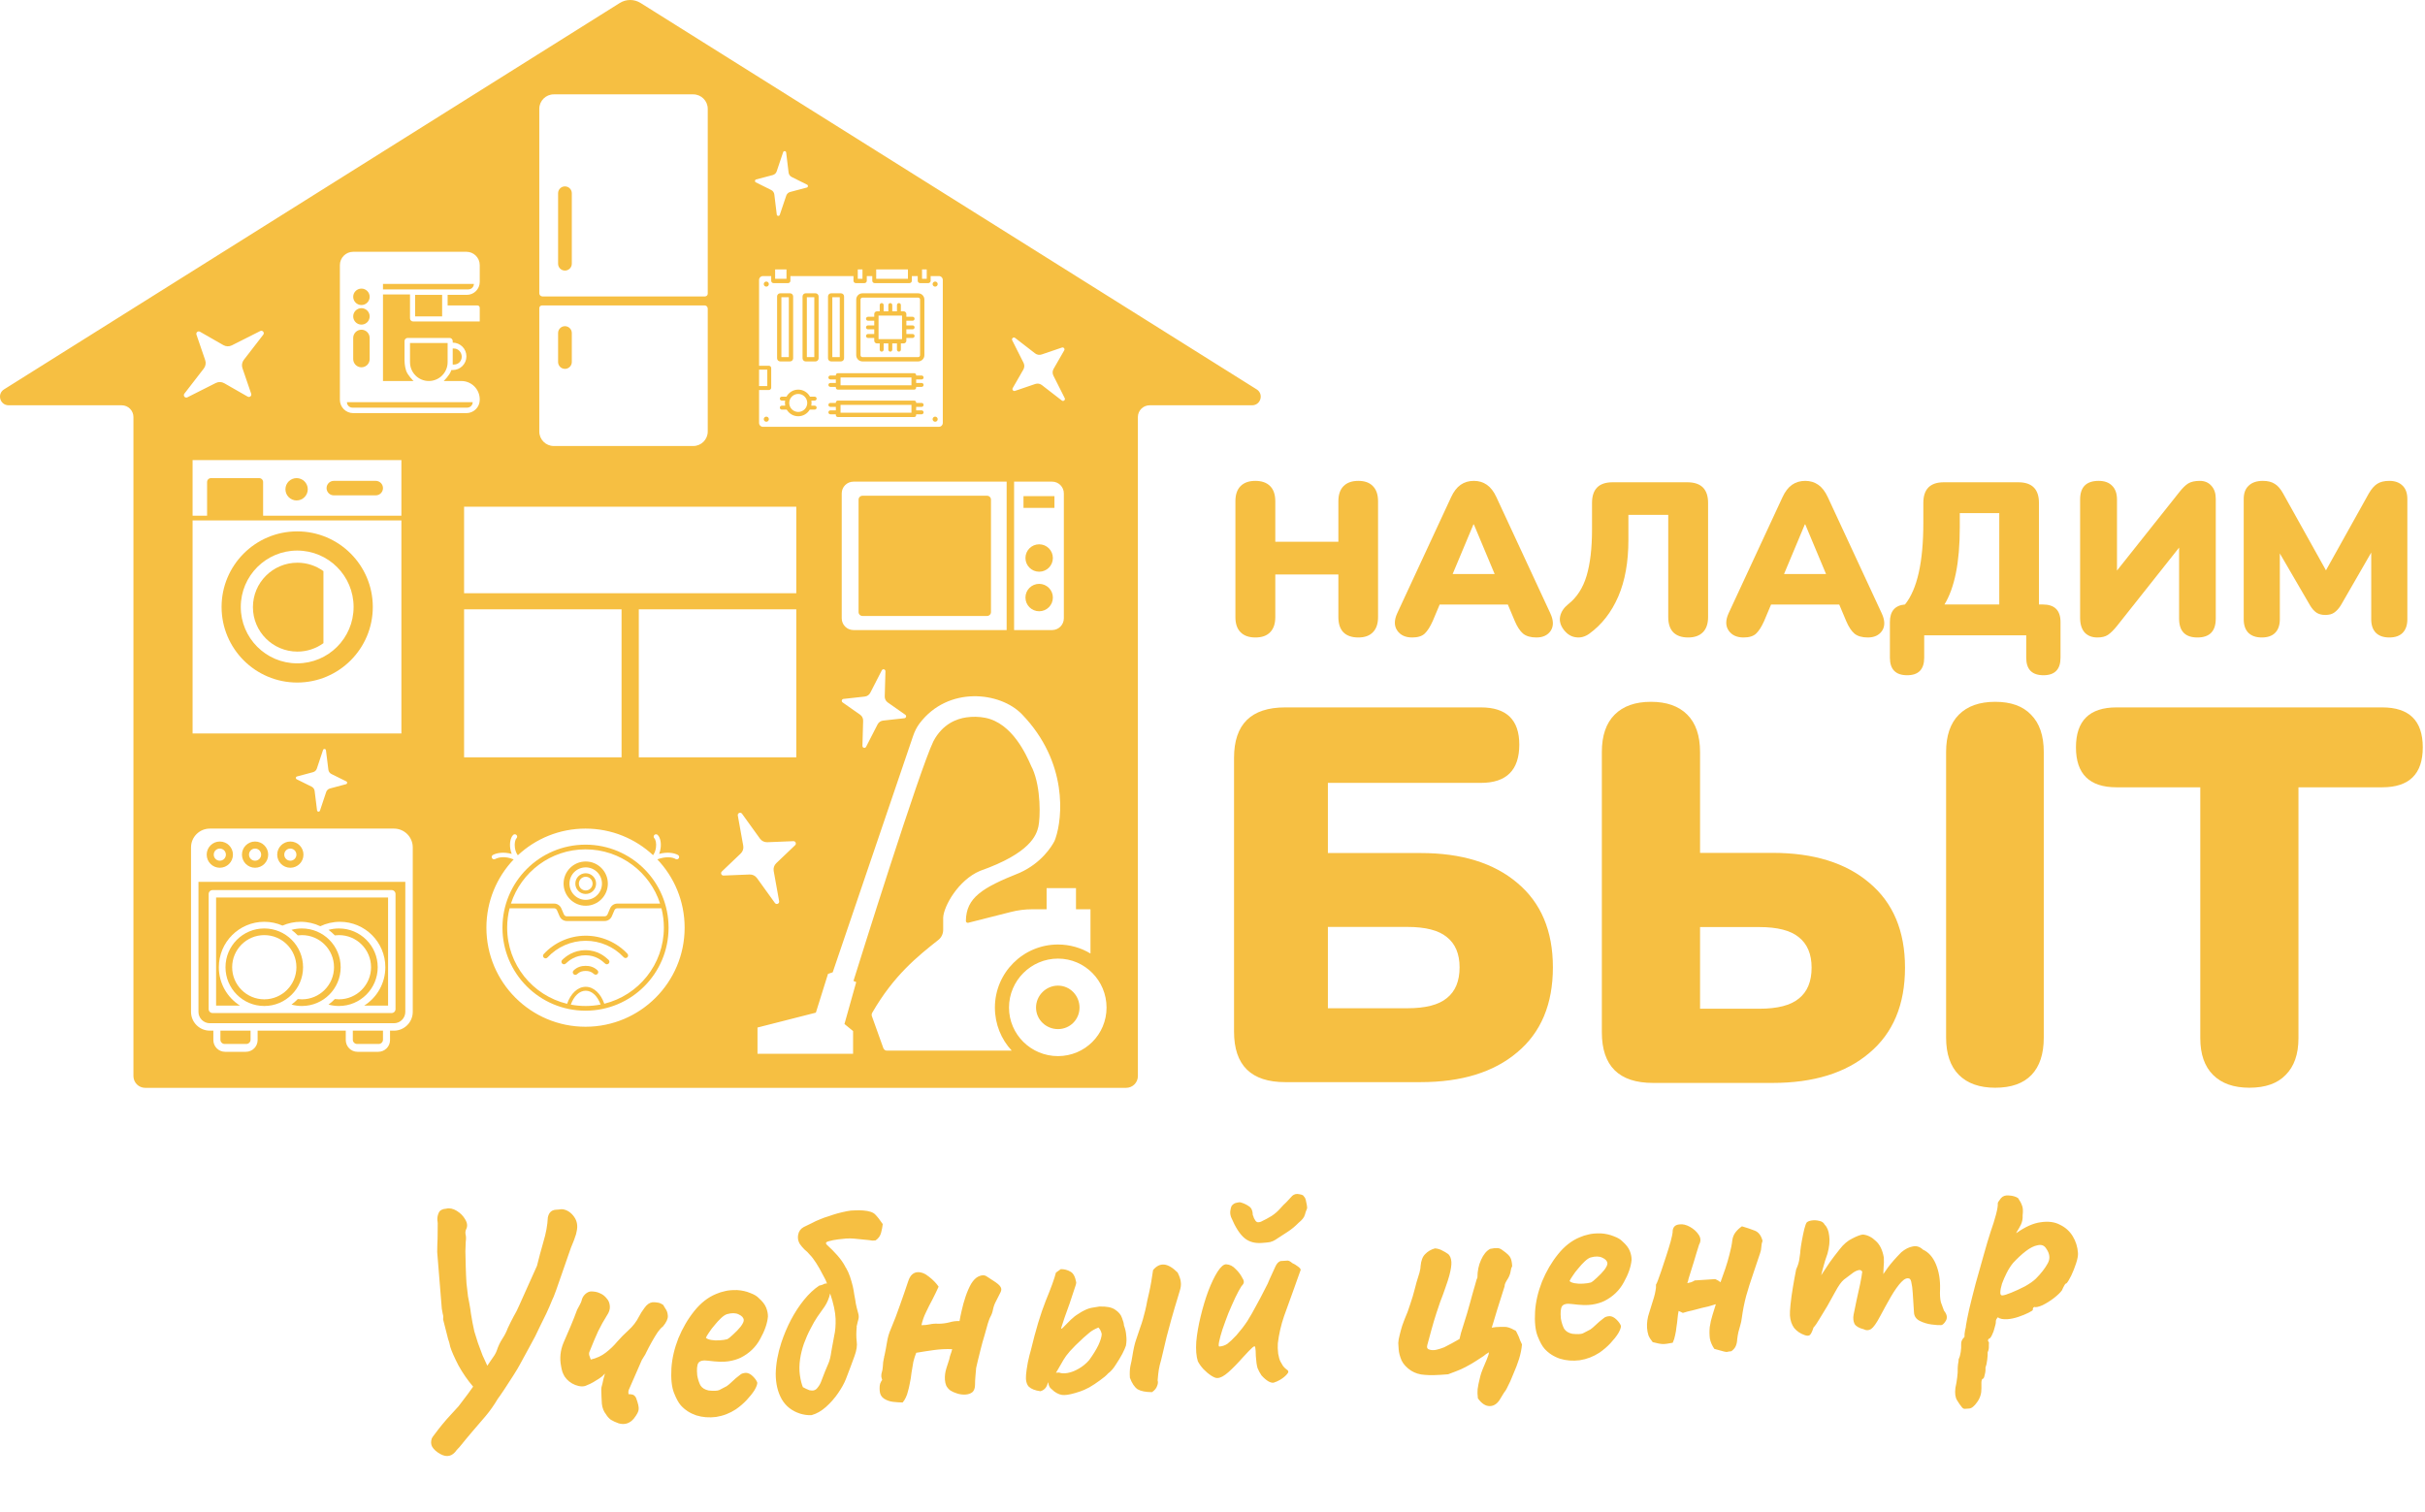 <?xml version="1.0" encoding="UTF-8"?> <svg xmlns="http://www.w3.org/2000/svg" width="1081" height="674" viewBox="0 0 1081 674" fill="none"><path d="M250.896 539.143C252.896 539.483 254.569 540.597 255.915 542.487C257.261 544.377 257.637 546.566 257.043 549.055C256.91 549.911 256.68 550.727 256.353 551.502C256.12 552.271 255.84 553.043 255.513 553.818C254.934 555.081 254.211 557.012 253.342 559.613C252.473 562.213 251.519 564.961 250.48 567.855C249.53 570.649 248.655 573.156 247.855 575.375C247.056 577.594 246.487 578.997 246.148 579.585C245.336 581.616 244.475 583.604 243.564 585.548C242.652 587.492 241.694 589.439 240.689 591.389C239.369 594.302 237.906 597.177 236.298 600.014C234.785 602.845 233.268 605.63 231.749 608.367C231.246 609.342 230.311 610.911 228.943 613.073C227.574 615.235 226.203 617.351 224.829 619.419C223.455 621.488 222.464 622.919 221.855 623.712C220.242 626.456 218.429 629.024 216.416 631.417C214.403 633.81 212.388 636.156 210.369 638.455C209.146 639.949 208.228 641.045 207.613 641.745C207.005 642.538 206.437 643.235 205.911 643.835C205.39 644.528 204.6 645.428 203.541 646.534C201.646 649.296 199.235 649.878 196.306 648.281C194.645 647.353 193.447 646.302 192.712 645.125C192.077 644.037 191.996 642.77 192.468 641.326C192.632 640.939 193.149 640.198 194.021 639.105C194.887 637.917 195.931 636.577 197.154 635.084C198.464 633.491 199.781 631.991 201.103 630.585C202.42 629.086 203.52 627.883 204.404 626.977C206.229 624.597 207.618 622.763 208.571 621.476C209.525 620.188 210.303 619.101 210.905 618.214C208.461 615.36 206.28 612.206 204.363 608.752C202.533 605.198 201.321 602.452 200.725 600.513C200.595 599.956 200.465 599.399 200.335 598.843C200.205 598.286 200.028 597.732 199.805 597.182L197.538 588.287C197.659 587.243 197.608 586.446 197.384 585.895C197.248 585.245 197.103 584.453 196.949 583.521L194.926 558.644C194.957 559.113 194.944 558.925 194.89 558.081C194.93 557.23 194.951 556.098 194.955 554.685C195.046 553.172 195.09 551.662 195.087 550.155C195.079 548.554 195.088 547.234 195.116 546.196C195.185 545.815 195.137 545.065 194.971 543.945C194.899 542.819 195.111 541.722 195.607 540.653C196.104 539.584 197.196 538.995 198.884 538.884C200.367 538.504 201.942 538.824 203.609 539.845C205.276 540.866 206.536 542.15 207.388 543.695C208.335 545.234 208.475 546.685 207.809 548.048C207.476 548.729 207.384 549.489 207.532 550.327C207.774 551.159 207.799 552.288 207.608 553.713C207.563 554.47 207.512 555.886 207.457 557.962C207.49 559.938 207.544 562.243 207.619 564.875C207.688 567.414 207.798 569.856 207.949 572.202C208.187 574.447 208.395 576.223 208.574 577.53C208.531 576.873 208.537 576.967 208.592 577.811C208.734 578.556 208.947 579.672 209.231 581.161C209.515 582.649 209.755 584.188 209.951 585.776C210.241 587.359 210.466 588.663 210.626 589.689C210.78 590.621 211.052 591.922 211.442 593.592C211.92 595.162 212.454 596.869 213.043 598.715C213.727 600.554 214.41 602.393 215.093 604.232C215.864 605.971 216.576 607.526 217.23 608.896L219.037 606.234C219.551 605.447 220.025 604.756 220.458 604.163C220.885 603.475 221.218 602.794 221.457 602.119C222.087 600.193 222.916 598.443 223.945 596.869C224.974 595.294 225.769 593.734 226.329 592.19C227.24 590.246 228.117 588.493 228.958 586.931C229.894 585.362 230.688 583.803 231.342 582.253L239.375 564.345C240.196 560.994 241.146 557.446 242.224 553.701C243.39 549.857 244.052 546.234 244.21 542.832C244.634 540.637 245.831 539.475 247.801 539.346C247.801 539.346 248.223 539.318 249.067 539.263C249.905 539.114 250.515 539.074 250.896 539.143ZM275.777 634.585C274.428 634.108 273.263 633.572 272.283 632.977C271.391 632.282 270.68 631.481 270.151 630.574C269.128 629.322 268.51 627.761 268.296 625.891C268.169 623.921 268.08 621.808 268.029 619.55C268.011 619.269 268.037 618.937 268.107 618.556C268.264 618.075 268.416 617.499 268.561 616.83C268.706 616.162 268.852 615.493 268.997 614.824C269.23 614.055 269.461 613.239 269.688 612.376C269.337 612.776 268.939 613.179 268.494 613.585C268.043 613.897 267.548 614.259 267.009 614.672C266.195 615.196 265.334 615.723 264.427 616.254C263.519 616.785 262.605 617.222 261.685 617.565C260.32 618.314 258.576 618.287 256.452 617.484C254.422 616.675 252.834 615.414 251.688 613.699C251.264 612.973 250.938 612.288 250.708 611.644C250.472 610.906 250.277 610.071 250.123 609.139C249.425 605.605 249.768 602.144 251.151 598.756C252.214 596.237 253.28 593.765 254.348 591.34C255.411 588.821 256.383 586.355 257.264 583.942C257.685 583.161 258.105 582.379 258.526 581.598C258.947 580.817 259.192 580.236 259.262 579.854C259.477 578.804 259.983 577.876 260.778 577.07C261.668 576.258 262.535 575.824 263.379 575.769C264.98 575.758 266.364 576.044 267.532 576.627C268.694 577.116 269.686 577.898 270.509 578.975C271.319 579.863 271.77 581.011 271.86 582.418C271.945 583.732 271.513 585.079 270.566 586.46C269.198 588.622 267.888 590.969 266.638 593.5C265.482 596.026 264.215 599.029 262.837 602.511C262.586 602.998 262.528 603.567 262.664 604.218C262.894 604.862 263.124 605.506 263.354 606.151C266.044 605.503 268.284 604.461 270.076 603.025C271.961 601.582 273.647 599.964 275.133 598.171C276.713 596.372 278.349 594.71 280.04 593.186C282.089 591.356 283.698 589.272 284.867 586.934C285.451 585.765 286.264 584.487 287.305 583.1C288.34 581.619 289.511 580.789 290.818 580.609C291.569 580.559 292.325 580.604 293.087 580.742C293.844 580.787 294.715 581.153 295.701 581.842C295.813 582.118 296.131 582.662 296.654 583.475C297.271 584.283 297.622 585.343 297.706 586.656C297.791 587.97 297.046 589.573 295.472 591.466C294.927 591.784 294.178 592.587 293.225 593.874C292.365 595.155 291.471 596.627 290.541 598.29C289.612 599.952 288.814 601.465 288.148 602.827C287.821 603.602 287.442 604.287 287.009 604.88C286.664 605.374 286.366 605.865 286.114 606.352L280.202 619.881C280.208 619.975 280.176 620.213 280.106 620.594C280.124 620.876 280.145 621.204 280.169 621.579C280.638 621.548 281.207 621.605 281.876 621.75C282.545 621.894 283.094 622.376 283.523 623.196C284.43 625.586 284.823 627.303 284.702 628.347C284.668 629.291 283.955 630.657 282.563 632.444C280.726 634.637 278.464 635.35 275.777 634.585ZM328.028 628.328C325.317 630.108 322.375 631.243 319.204 631.734C316.121 632.125 313.186 631.893 310.4 631.04C307.607 630.093 305.298 628.596 303.471 626.549C302.454 625.391 301.44 623.527 300.427 620.956C299.408 618.291 299.032 614.642 299.299 610.008C299.585 605.656 300.618 601.208 302.398 596.663C304.272 592.113 306.648 588.047 309.527 584.467C312.405 580.887 315.634 578.367 319.214 576.907C320.497 576.352 321.789 575.938 323.09 575.664C324.479 575.29 326.305 575.123 328.568 575.163C330.744 575.303 332.703 575.739 334.445 576.473C336.182 577.112 337.455 577.876 338.266 578.765C339.863 580.168 340.942 581.557 341.501 582.933C342.06 584.31 342.335 585.657 342.326 586.977C342.05 590.009 340.898 593.335 338.87 596.954C336.935 600.566 334.053 603.346 330.222 605.293C328.669 606.054 326.82 606.6 324.675 606.929C322.53 607.258 319.557 607.171 315.757 606.667C313.476 606.345 311.99 606.679 311.3 607.666C310.704 608.647 310.54 610.495 310.808 613.209C311.104 614.885 311.576 616.361 312.223 617.638C312.958 618.814 314.185 619.581 315.903 619.94C318.085 620.173 319.636 620.119 320.555 619.776C321.469 619.339 322.609 618.746 323.973 617.997C324.694 617.478 325.364 616.916 325.984 616.31C326.699 615.698 327.366 615.089 327.986 614.483C328.701 613.871 329.283 613.409 329.734 613.097C330.179 612.691 330.633 612.426 331.096 612.301C331.559 612.176 332.025 612.099 332.494 612.068C333.532 612.094 334.553 612.592 335.557 613.562C336.561 614.533 337.234 615.478 337.576 616.397C337.624 617.148 337.224 618.257 336.377 619.726C335.523 621.101 334.347 622.591 332.849 624.197C331.439 625.702 329.832 627.079 328.028 628.328ZM324.183 597.07C324.821 596.746 325.717 596.027 326.87 594.915C328.117 593.797 329.22 592.642 330.18 591.448C331.133 590.161 331.589 589.189 331.547 588.532C331.48 587.5 330.72 586.656 329.264 585.997C327.903 585.333 326.159 585.306 324.031 585.917C323.293 586.154 322.435 586.728 321.458 587.64C320.48 588.552 319.512 589.605 318.552 590.799C317.587 591.898 316.762 592.989 316.078 594.07C315.388 595.057 314.92 595.841 314.675 596.423C315.08 596.867 315.855 597.193 316.998 597.401C318.142 597.608 319.37 597.669 320.684 597.582C322.091 597.49 323.257 597.319 324.183 597.07ZM348.298 598.596C349.482 595.032 350.913 591.641 352.59 588.423C354.354 585.104 356.284 582.151 358.379 579.564C360.561 576.878 362.826 574.751 365.174 573.183C365.919 573.04 366.519 572.86 366.976 572.641C367.427 572.329 367.984 572.198 368.647 572.249C368.293 571.142 367.64 569.772 366.687 568.138C365.822 566.405 364.866 564.725 363.82 563.098C362.773 561.472 361.848 560.261 361.043 559.466C360.326 558.571 359.522 557.776 358.629 557.081C357.825 556.286 357.111 555.438 356.488 554.536C355.747 553.266 355.519 551.915 355.803 550.484C356.082 548.958 356.904 547.821 358.269 547.072C359.546 546.423 360.779 545.824 361.968 545.274C363.151 544.632 364.341 544.082 365.536 543.627C366.819 543.072 368.108 542.611 369.403 542.243C370.692 541.781 371.984 541.367 373.279 540.999C374.668 540.625 376.06 540.299 377.455 540.019C378.662 539.751 379.879 539.624 381.104 539.638C382.323 539.558 383.549 539.571 384.78 539.679C387.431 539.882 389.211 540.471 390.122 541.448C391.026 542.33 392.154 543.764 393.506 545.747C393.391 546.885 393.144 548.173 392.766 549.611C392.387 551.049 391.565 552.186 390.3 553.023C389.831 553.054 389.362 553.085 388.893 553.115C388.512 553.046 388.084 552.98 387.609 552.917C386.471 552.803 385.334 552.69 384.196 552.576C383.152 552.456 382.015 552.342 380.783 552.235C379.646 552.121 378.42 552.107 377.107 552.194C376.357 552.243 375.187 552.367 373.599 552.565C372.01 552.764 370.615 553.044 369.414 553.405C368.3 553.667 367.952 554.113 368.37 554.745C370.372 556.592 372.034 558.273 373.356 559.788C374.678 561.302 375.765 562.832 376.618 564.378C376.718 564.465 376.774 564.603 376.786 564.791C376.886 564.878 376.989 565.013 377.095 565.194C377.836 566.464 378.439 567.791 378.904 569.173C379.37 570.556 379.795 572.035 380.179 573.611C380.445 574.818 380.667 576.076 380.845 577.383C381.117 578.684 381.342 579.988 381.52 581.295C381.792 582.596 382.111 583.894 382.477 585.189C382.83 586.296 382.894 587.281 382.667 588.144C382.433 588.912 382.209 589.822 381.994 590.872C382 590.966 381.959 591.063 381.872 591.163C381.878 591.257 381.887 591.398 381.899 591.585C381.674 593.955 381.669 596.075 381.883 597.945C382.192 599.809 381.864 602.044 380.901 604.651C380.26 606.388 379.618 608.126 378.976 609.864C378.328 611.508 377.683 613.199 377.041 614.937C376.311 616.774 375.172 618.827 373.622 621.096C372.072 623.364 370.273 625.413 368.224 627.244C366.175 629.074 364.04 630.297 361.819 630.914C360.881 630.976 359.984 630.94 359.128 630.808C358.272 630.676 357.459 630.494 356.691 630.262C353.036 629.089 350.309 626.96 348.51 623.875C346.704 620.696 345.8 616.893 345.798 612.466C345.89 608.033 346.724 603.409 348.298 598.596ZM356.674 605.817C356.28 608.481 356.25 610.932 356.582 613.171C356.914 615.41 357.357 617.171 357.91 618.453C358.397 618.704 358.884 618.955 359.371 619.205C359.853 619.362 360.337 619.566 360.824 619.817C362.355 620.187 363.512 619.876 364.296 618.882C365.174 617.882 365.849 616.661 366.321 615.217C366.881 613.672 367.366 612.416 367.774 611.447C368.271 610.378 368.761 609.216 369.246 607.959C369.824 606.697 370.272 604.877 370.59 602.501C371.003 600.119 371.421 597.831 371.845 595.637C372.363 593.436 372.575 590.879 372.482 587.964C372.383 584.956 371.576 581.194 370.061 576.678C369.543 578.878 368.726 580.816 367.609 582.491C366.486 584.072 365.407 585.603 364.372 587.084C363.425 588.465 362.408 590.227 361.321 592.371C360.228 594.421 359.241 596.652 358.36 599.065C357.567 601.378 357.005 603.629 356.674 605.817ZM402.371 625.284C401.146 625.271 399.727 625.175 398.114 624.999C396.595 624.816 395.246 624.339 394.066 623.569C392.886 622.798 392.245 621.616 392.143 620.021C392.094 619.271 392.096 618.564 392.148 617.901C392.199 617.238 392.395 616.613 392.734 616.026C392.815 615.832 392.9 615.685 392.988 615.585C393.076 615.485 393.163 615.385 393.251 615.285C393.127 614.823 393.003 614.36 392.879 613.897C392.849 613.428 392.866 612.956 392.93 612.48C393.32 611.23 393.529 610.086 393.557 609.048C393.578 607.916 393.738 606.728 394.034 605.484C394.116 605.29 394.151 605.1 394.139 604.912C394.127 604.724 394.165 604.581 394.252 604.481C394.689 602.474 395.075 600.423 395.411 598.328C395.748 596.234 396.328 594.265 397.151 592.421C398.622 588.933 399.953 585.454 401.143 581.985C402.421 578.415 403.652 574.849 404.836 571.286C405.308 569.842 405.901 568.814 406.616 568.202C407.33 567.59 408.109 567.256 408.953 567.2C410.642 567.09 412.381 567.776 414.172 569.26C415.957 570.65 417.369 572.112 418.41 573.645C417.586 575.489 416.672 577.386 415.667 579.336C414.656 581.192 413.695 583.092 412.784 585.036C411.866 586.886 411.19 588.814 410.754 590.821C412.073 590.829 413.336 590.699 414.543 590.431C415.751 590.163 417.017 590.08 418.342 590.182C419.943 590.171 421.531 589.972 423.108 589.586C424.678 589.106 426.22 588.911 427.733 589C427.936 587.762 428.258 586.186 428.701 584.273C429.137 582.267 429.711 580.203 430.422 578.084C431.134 575.965 431.954 574.074 432.884 572.412C433.907 570.743 435.013 569.634 436.202 569.085C437.667 568.424 438.842 568.394 439.729 568.995C440.615 569.596 441.598 570.238 442.678 570.921C444.445 572.03 445.54 572.947 445.963 573.673C446.481 574.392 446.488 575.24 445.985 576.215C445.571 577.09 444.902 578.405 443.978 580.162C443.388 581.237 442.947 582.443 442.657 583.781C442.454 585.019 442.013 586.225 441.335 587.4C441.166 587.694 440.845 588.563 440.372 590.007C439.994 591.445 439.495 593.22 438.878 595.333C438.254 597.353 437.68 599.416 437.156 601.523C436.626 603.536 436.178 605.355 435.811 606.98C435.439 608.512 435.218 609.469 435.148 609.85C435.039 611.082 434.929 612.314 434.82 613.545C434.711 614.777 434.652 616.053 434.642 617.372C434.645 618.879 434.245 619.989 433.443 620.701C432.635 621.319 431.621 621.668 430.402 621.748C429.183 621.828 427.948 621.674 426.699 621.285C425.449 620.896 424.431 620.445 423.645 619.931C422.852 619.324 422.241 618.61 421.812 617.791C421.476 616.965 421.278 616.083 421.218 615.145C421.109 613.456 421.329 611.746 421.877 610.015C422.425 608.283 422.857 606.936 423.172 605.973C423.311 605.21 423.5 604.492 423.74 603.816C424.066 603.041 424.3 602.272 424.439 601.51C421.795 601.401 419.118 601.529 416.41 601.895C413.796 602.255 411.138 602.665 408.436 603.125C407.945 604.288 407.514 605.635 407.141 607.167C406.862 608.693 406.59 610.312 406.323 612.025C406.15 613.732 405.88 615.398 405.514 617.024C405.305 618.168 405.046 619.268 404.737 620.325C404.516 621.281 404.198 622.197 403.783 623.072C403.368 623.947 402.898 624.685 402.371 625.284ZM481.462 620.374C478.327 621.428 476.006 621.957 474.5 621.962C473.093 622.054 471.6 621.54 470.02 620.419C469.521 619.981 468.972 619.499 468.373 618.973C467.774 618.447 467.38 617.437 467.19 615.942C467.054 615.291 467.377 614.469 468.161 613.476C469.033 612.382 470.366 611.871 472.16 611.942C473.128 612.349 474.404 612.407 475.986 612.114C477.569 611.822 479.177 611.198 480.811 610.243C482.539 609.282 484.105 608.002 485.509 606.402C487.241 604.028 488.606 601.819 489.605 599.775C490.598 597.637 491.102 595.955 491.118 594.73C490.988 594.173 490.814 593.666 490.596 593.21C490.378 592.753 490.067 592.302 489.661 591.858C488.009 592.532 486.691 593.278 485.708 594.096C484.812 594.814 483.919 595.579 483.029 596.391C480.272 598.927 478.236 600.945 476.919 602.445C475.69 603.844 474.737 605.131 474.059 606.306C473.381 607.481 472.533 608.95 471.516 610.712C470.844 611.981 470.025 613.165 469.06 614.265C468.088 615.271 467.43 616.02 467.085 616.514C466.649 618.521 465.552 619.77 463.794 620.263C461.419 619.948 459.679 619.261 458.575 618.203C457.558 617.045 457.163 615.281 457.387 612.912C457.49 611.586 457.751 609.779 458.169 607.491C458.675 605.102 459.123 603.283 459.514 602.033C461.667 593.036 463.88 585.685 466.15 579.978C468.515 574.265 470.035 570.067 470.71 567.385L472.871 565.83C474.471 565.819 475.909 566.196 477.182 566.96C478.45 567.63 479.306 569.223 479.75 571.737C479.78 572.206 479.474 573.31 478.832 575.047C478.284 576.779 477.613 578.801 476.82 581.114C476.021 583.333 475.262 585.456 474.545 587.481C473.915 589.406 473.442 590.85 473.128 591.813C472.894 592.582 473.132 592.614 473.84 591.908C474.636 591.102 475.786 589.943 477.29 588.431C478.443 587.319 479.565 586.445 480.654 585.808C481.737 585.078 482.645 584.547 483.377 584.216C484.654 583.567 485.9 583.156 487.113 582.982C488.42 582.802 489.399 582.643 490.05 582.506C493.245 582.391 495.582 582.85 497.061 583.883C498.634 584.91 499.654 586.115 500.119 587.497C500.679 588.874 500.989 590.031 501.049 590.969C501.614 592.439 501.945 593.925 502.042 595.426C502.232 596.92 502.188 598.43 501.909 599.956C501.676 600.725 501.141 601.938 500.306 603.594C499.464 605.156 498.485 606.775 497.368 608.45C496.345 610.118 495.204 611.418 493.945 612.348C493.155 613.248 491.949 614.269 490.327 615.412C488.799 616.549 487.218 617.594 485.584 618.549C483.943 619.411 482.57 620.019 481.462 620.374ZM513.554 620.67C510.728 620.667 508.581 620.242 507.114 619.397C505.735 618.451 504.588 616.736 503.675 614.253C503.543 612.189 503.619 610.442 503.904 609.01C504.276 607.478 504.561 606.046 504.758 604.715C505.297 601.382 505.847 598.944 506.407 597.4C506.961 595.762 507.594 593.884 508.306 591.764C508.708 590.702 509.102 589.498 509.487 588.154C509.871 586.81 510.212 585.516 510.509 584.272C510.881 582.74 511.169 581.355 511.372 580.117C511.663 578.78 511.957 577.488 512.254 576.244C512.62 574.619 512.94 572.996 513.213 571.377C513.485 569.758 513.752 568.045 514.013 566.238C515.499 564.444 517.142 563.63 518.942 563.794C520.742 563.959 522.75 565.146 524.964 567.356C525.829 569.089 526.297 570.518 526.37 571.644C526.536 572.763 526.383 574.045 525.91 575.489C525.753 575.97 525.482 576.883 525.097 578.227C524.707 579.477 524.24 581.015 523.698 582.841C523.244 584.566 522.705 586.439 522.081 588.458C521.394 590.952 520.709 593.493 520.028 596.082C519.434 598.57 518.916 600.771 518.474 602.684C518.026 604.503 517.729 605.747 517.583 606.416C517.117 607.954 516.782 609.342 516.579 610.58C516.376 611.818 516.197 613.431 516.043 615.419C516.278 616.157 516.192 617.011 515.783 617.98C515.468 618.942 514.725 619.839 513.554 620.67ZM568.334 616.225C567.702 616.644 566.802 616.561 565.634 615.979C564.56 615.39 563.465 614.472 562.349 613.227C561.62 612.144 561.032 611.053 560.584 609.952C560.224 608.75 559.969 606.977 559.818 604.632C559.792 602.75 559.71 601.484 559.574 600.833C559.526 600.083 559.101 600.063 558.299 600.776C557.585 601.388 556.127 602.896 553.927 605.302C551.733 607.801 549.611 609.965 547.563 611.796C545.601 613.526 543.961 614.387 542.642 614.379C541.986 614.423 541.067 614.059 539.887 613.289C538.708 612.518 537.563 611.557 536.453 610.405C535.336 609.16 534.508 607.99 533.966 606.895C533.259 604.68 533.025 601.775 533.265 598.18C533.599 594.578 534.252 590.815 535.224 586.888C536.19 582.868 537.315 579.121 538.599 575.645C539.971 572.07 541.34 569.201 542.709 567.038C544.164 564.776 545.458 563.655 546.59 563.675C548.196 563.758 549.608 564.466 550.824 565.799C552.128 567.032 553.159 568.425 553.918 569.976C554.335 570.608 554.512 571.162 554.449 571.637C554.479 572.106 554.14 572.694 553.432 573.4C552.66 574.581 551.733 576.29 550.653 578.528C549.66 580.665 548.632 582.994 547.569 585.513C546.6 588.026 545.719 590.438 544.926 592.751C544.22 594.964 543.725 596.787 543.44 598.218C543.156 599.65 543.201 600.354 543.576 600.329C544.889 600.243 546.088 599.834 547.171 599.104C548.248 598.28 549.58 597.015 551.166 595.309C553.009 593.21 554.618 591.126 555.992 589.057C557.36 586.895 558.757 584.448 560.183 581.717C561.282 579.761 562.415 577.614 563.584 575.277C564.846 572.933 565.635 571.28 565.95 570.317C567.106 567.792 567.973 565.898 568.552 564.635C569.13 563.373 569.879 562.57 570.799 562.227C571.268 562.196 571.924 562.153 572.769 562.098C573.613 562.042 574.035 562.014 574.035 562.014C574.604 562.071 575.287 562.45 576.086 563.151C576.86 563.477 577.644 563.944 578.437 564.551C579.323 565.153 579.781 565.688 579.811 566.157C579.496 567.12 578.977 568.567 578.254 570.498C577.618 572.33 577.139 573.68 576.818 574.549C575.295 578.7 573.816 582.8 572.381 586.851C571.034 590.802 570.114 594.819 569.623 598.902C569.52 600.227 569.572 601.778 569.781 603.554C570.077 605.23 570.437 606.431 570.86 607.157C571.178 607.702 571.548 608.337 571.971 609.063C572.483 609.688 573.035 610.217 573.628 610.649C574.508 611.157 574.506 611.864 573.623 612.769C572.833 613.669 571.802 614.49 570.531 615.233C569.348 615.876 568.616 616.207 568.334 616.225ZM562.79 554.133C559.513 554.442 556.83 553.724 554.74 551.977C552.649 550.23 550.659 547.111 548.769 542.619C548.421 541.606 548.314 540.671 548.448 539.814C548.575 538.864 548.764 538.145 549.015 537.657C549.624 536.864 550.347 536.392 551.185 536.243C552.111 535.994 552.768 535.951 553.155 536.114C554.498 536.496 555.713 537.076 556.799 537.853C557.879 538.535 558.432 539.818 558.459 541.7C558.677 542.157 558.848 542.617 558.972 543.08C559.183 543.442 559.342 543.715 559.448 543.896C559.772 544.534 560.218 544.882 560.787 544.939C561.349 544.902 561.768 544.827 562.044 544.715C563.872 543.841 565.465 542.983 566.824 542.14C568.27 541.197 569.564 540.076 570.705 538.777C571.67 537.677 572.554 536.771 573.356 536.059C574.152 535.253 574.989 534.35 575.867 533.351L575.998 533.201C576.888 532.389 577.955 532.13 579.198 532.426C580.436 532.627 581.116 532.959 581.24 533.422C581.739 533.86 582.072 534.639 582.238 535.759C582.492 536.778 582.643 537.663 582.691 538.414L582.587 538.986C582.254 539.667 581.936 540.583 581.633 541.733C581.324 542.79 580.408 543.933 578.886 545.163C577.294 546.775 575.684 548.105 574.056 549.154C572.428 550.203 570.575 551.408 568.496 552.769C567.863 553.188 567.084 553.522 566.158 553.771C565.226 553.926 564.103 554.047 562.79 554.133ZM623.311 598.768C623.344 597.824 623.55 596.633 623.929 595.195C624.301 593.663 624.683 592.272 625.073 591.022C625.552 589.672 625.873 588.803 626.036 588.415C627.105 585.99 627.989 583.624 628.689 581.317C629.482 579.004 630.141 576.794 630.665 574.688C630.816 574.112 631.081 573.106 631.46 571.668C631.932 570.224 632.36 568.83 632.745 567.486C633.124 566.048 633.295 565.048 633.259 564.485C633.477 562.021 634.163 560.233 635.316 559.121C636.463 557.916 637.916 557.067 639.674 556.575C640.905 556.682 641.961 556.99 642.841 557.497C643.716 557.911 644.646 558.462 645.632 559.151C646.437 559.946 646.887 561.094 646.984 562.595C647.074 564.002 646.779 565.999 646.097 568.587C645.719 570.025 645.13 571.854 644.33 574.073C643.619 576.192 642.857 578.268 642.046 580.299C641.328 582.324 640.774 583.962 640.383 585.213C639.596 587.619 638.821 590.214 638.058 592.996C637.288 595.684 636.68 597.937 636.231 599.757C635.929 600.907 636.349 601.586 637.493 601.793C638.449 602.013 639.437 601.996 640.456 601.74C641.57 601.479 642.677 601.123 643.779 600.674C644.874 600.131 646.014 599.538 647.197 598.896C648.38 598.253 649.516 597.613 650.606 596.976C650.751 596.307 650.975 595.397 651.278 594.247C651.675 593.091 652.182 591.456 652.8 589.343C653.511 587.224 654.362 584.342 655.353 580.697C655.731 579.259 656.113 577.868 656.497 576.524C656.882 575.18 657.229 573.98 657.538 572.923C657.847 571.867 658.077 571.051 658.228 570.476C658.473 569.894 658.596 569.604 658.596 569.604C658.597 566.684 659.134 564.058 660.209 561.726C661.278 559.301 662.632 557.658 664.272 556.796C665.667 556.516 666.696 556.402 667.359 556.453C668.109 556.403 668.93 556.726 669.823 557.421C671.795 558.799 672.949 559.901 673.285 560.726C673.708 561.452 673.977 562.706 674.092 564.489C673.753 565.076 673.52 565.845 673.392 566.795C673.265 567.746 672.906 568.759 672.316 569.833C671.801 570.621 671.378 571.355 671.045 572.037C670.799 572.618 670.689 573.096 670.713 573.471L667.424 583.861C666.801 585.88 666.296 587.562 665.912 588.906C665.521 590.156 665.209 591.166 664.976 591.935L666.655 591.683C667.875 591.603 669.144 591.567 670.463 591.575C671.776 591.488 673.363 591.996 675.224 593.099C675.499 592.987 675.858 593.434 676.299 594.441C676.834 595.442 677.279 596.497 677.633 597.604C678.074 598.611 678.348 599.205 678.454 599.387C678.299 601.375 677.872 603.523 677.172 605.83C676.467 608.043 675.62 610.265 674.633 612.496C673.746 614.815 672.756 617 671.664 619.05C671.331 619.731 670.945 620.322 670.506 620.822C670.167 621.409 669.655 622.243 668.971 623.324C667.709 625.668 666.09 626.858 664.114 626.893C662.232 626.923 660.462 625.767 658.805 623.427C658.608 621.838 658.568 620.475 658.683 619.337C658.798 618.199 659.194 616.289 659.869 613.607C660.015 612.938 660.37 611.878 660.937 610.428C661.597 608.972 662.21 607.519 662.776 606.068C663.43 604.518 663.739 603.462 663.702 602.899C663.615 602.999 663.389 603.155 663.026 603.367C662.751 603.479 662.435 603.689 662.077 603.995C661.633 604.401 661.047 604.816 660.321 605.24C659.594 605.665 658.871 606.136 658.151 606.655C657.425 607.079 656.745 607.5 656.113 607.919C654.116 609.086 652.475 609.947 651.192 610.503C649.909 611.058 648.026 611.794 645.541 612.711C640.857 613.112 637.378 613.2 635.103 612.972C632.833 612.838 630.815 612.217 629.049 611.109C627.082 609.825 625.667 608.316 624.802 606.583C624.025 604.75 623.588 603.083 623.491 601.582C623.395 600.081 623.335 599.143 623.311 598.768ZM713.022 603.052C710.31 604.832 707.369 605.967 704.198 606.457C701.115 606.848 698.18 606.617 695.393 605.764C692.601 604.817 690.291 603.32 688.464 601.273C687.448 600.115 686.433 598.251 685.42 595.68C684.401 593.015 684.025 589.365 684.293 584.732C684.578 580.38 685.611 575.932 687.391 571.387C689.266 566.837 691.642 562.771 694.52 559.191C697.398 555.611 700.627 553.091 704.207 551.631C705.49 551.076 706.782 550.661 708.083 550.388C709.472 550.014 711.298 549.847 713.562 549.887C715.737 550.026 717.696 550.463 719.439 551.196C721.175 551.836 722.449 552.6 723.26 553.489C724.857 554.891 725.935 556.281 726.494 557.657C727.054 559.033 727.329 560.381 727.319 561.701C727.043 564.733 725.891 568.059 723.863 571.677C721.929 575.29 719.046 578.07 715.215 580.017C713.663 580.778 711.814 581.324 709.669 581.653C707.523 581.982 704.551 581.895 700.75 581.39C698.469 581.069 696.983 581.402 696.293 582.39C695.697 583.371 695.533 585.219 695.802 587.933C696.098 589.609 696.569 591.085 697.217 592.362C697.952 593.538 699.178 594.305 700.897 594.663C703.078 594.897 704.629 594.842 705.549 594.499C706.463 594.062 707.602 593.47 708.967 592.721C709.687 592.202 710.357 591.64 710.978 591.034C711.692 590.422 712.359 589.813 712.98 589.207C713.694 588.595 714.277 588.133 714.727 587.821C715.172 587.415 715.626 587.149 716.089 587.025C716.552 586.9 717.018 586.822 717.487 586.792C718.525 586.818 719.546 587.316 720.55 588.286C721.555 589.256 722.228 590.201 722.569 591.121C722.617 591.871 722.218 592.981 721.37 594.45C720.517 595.825 719.341 597.315 717.843 598.92C716.432 600.426 714.825 601.803 713.022 603.052ZM709.176 571.794C709.815 571.469 710.711 570.751 711.864 569.639C713.111 568.521 714.214 567.365 715.173 566.172C716.127 564.885 716.582 563.913 716.54 563.256C716.474 562.224 715.713 561.379 714.258 560.721C712.896 560.057 711.152 560.03 709.025 560.641C708.287 560.878 707.429 561.452 706.451 562.364C705.474 563.276 704.505 564.329 703.546 565.522C702.58 566.622 701.755 567.712 701.071 568.793C700.381 569.781 699.914 570.565 699.668 571.146C700.074 571.591 700.848 571.917 701.992 572.124C703.135 572.332 704.364 572.392 705.677 572.306C707.084 572.214 708.25 572.043 709.176 571.794ZM771.757 602.446C771.007 602.495 770.447 602.579 770.078 602.697C769.709 602.816 769.14 602.759 768.372 602.527C767.703 602.382 766.313 602.003 764.201 601.388C763.161 599.854 762.495 598.297 762.205 596.714C762.003 595.032 761.988 593.337 762.161 591.63C762.422 589.823 762.826 588.054 763.374 586.322C763.922 584.591 764.43 582.956 764.896 581.418C764.808 581.518 764.67 581.574 764.483 581.587C764.295 581.599 764.111 581.658 763.929 581.764C763.097 582.007 762.265 582.25 761.433 582.493C760.595 582.643 759.713 582.842 758.787 583.091C757.304 583.471 755.868 583.848 754.479 584.222C753.084 584.502 751.649 584.879 750.172 585.352C749.878 585.183 749.538 585.017 749.151 584.854C748.857 584.685 748.567 584.563 748.28 584.487C748.064 585.538 747.902 586.679 747.793 587.911C747.684 589.142 747.528 590.377 747.325 591.615C747.215 592.847 747.012 594.085 746.716 595.329C746.506 596.473 746.154 597.58 745.657 598.649C743.612 599.065 742.117 599.258 741.173 599.226C740.229 599.193 738.751 598.914 736.739 598.386C735.922 597.404 735.293 596.409 734.852 595.402C734.498 594.294 734.285 593.178 734.213 592.052C734.068 589.801 734.392 587.519 735.186 585.206C735.973 582.799 736.675 580.539 737.293 578.426C737.602 577.37 737.823 576.413 737.957 575.556C738.178 574.6 738.258 573.653 738.198 572.715C738.373 572.515 738.663 571.883 739.065 570.821C739.462 569.664 739.94 568.314 740.5 566.77C741.212 564.651 741.961 562.388 742.749 559.981C743.536 557.574 744.198 555.411 744.734 553.492C745.264 551.479 745.555 550.141 745.606 549.478C745.555 547.221 746.609 546.021 748.766 545.88C750.167 545.693 751.698 546.064 753.359 546.991C755.019 547.918 756.32 549.105 757.261 550.55C758.201 551.996 758.248 553.453 757.4 554.921C757.01 556.172 756.619 557.422 756.229 558.672C755.838 559.922 755.45 561.22 755.066 562.564C754.675 563.814 754.284 565.064 753.894 566.315C753.503 567.565 753.113 568.815 752.722 570.065C752.652 570.447 752.58 570.781 752.504 571.069C752.428 571.356 752.308 571.694 752.145 572.082C752.702 571.951 753.259 571.82 753.815 571.689C754.46 571.459 755.008 571.187 755.458 570.875C756.396 570.813 757.756 570.724 759.539 570.607C761.415 570.484 763.103 570.373 764.604 570.274C765.572 570.682 766.355 571.149 766.954 571.674C767.672 569.649 768.39 567.624 769.107 565.598C769.819 563.479 770.437 561.366 770.96 559.259C771.572 557.053 771.999 554.905 772.242 552.817C772.439 551.485 772.929 550.322 773.713 549.329C774.497 548.335 775.431 547.473 776.514 546.743C778.626 547.358 780.503 547.988 782.146 548.634C783.883 549.273 785.064 550.797 785.69 553.205C785.369 554.074 785.191 554.981 785.158 555.925C785.124 556.869 784.947 557.776 784.626 558.645C783.6 561.727 782.532 564.905 781.424 568.181C780.31 571.363 779.292 574.585 778.372 577.849C777.539 581.012 776.9 584.257 776.454 587.583C776.333 588.627 776.118 589.678 775.809 590.734C775.5 591.791 775.194 592.894 774.891 594.045C774.676 595.095 774.508 596.142 774.387 597.186C774.359 598.224 774.141 599.228 773.732 600.197C773.317 601.072 772.659 601.821 771.757 602.446ZM804.402 595.216C802.572 594.582 801.046 593.552 799.824 592.125C798.689 590.598 798.05 588.709 797.905 586.457C797.845 585.519 797.93 583.912 798.161 581.636C798.391 579.36 798.744 576.794 799.22 573.936C799.696 571.079 800.184 568.409 800.684 565.927C801.513 564.177 802.014 562.449 802.187 560.742C802.454 559.029 802.575 557.984 802.551 557.609C802.666 556.471 802.898 554.949 803.247 553.042C803.595 551.135 803.956 549.416 804.328 547.884C804.788 546.252 805.106 545.336 805.282 545.137C805.721 544.637 806.5 544.303 807.619 544.135C808.739 543.968 809.874 544.034 811.023 544.336C812.167 544.543 812.957 545.104 813.392 546.017C814.496 547.075 815.167 548.727 815.406 550.972C815.738 553.211 815.485 555.865 814.646 558.935C813.922 560.866 813.22 563.126 812.538 565.714C811.857 568.303 811.257 570.697 810.739 572.898C810.309 574.998 810.071 576.427 810.026 577.184L804.951 577.375C806.45 575.77 807.851 574.123 809.155 572.436C810.454 570.655 811.401 569.274 811.998 568.293C813.453 566.031 814.699 564.159 815.734 562.678C816.857 561.097 818.29 559.214 820.034 557.027C821.771 554.746 823.691 553.113 825.794 552.127C827.891 551.047 829.456 550.473 830.488 550.406C832.575 550.645 834.474 551.604 836.183 553.282C837.98 554.859 839.174 557.324 839.766 560.677C839.851 561.99 839.809 563.547 839.643 565.348C839.569 567.142 839.533 568.04 839.533 568.04C839.533 568.04 840.223 567.052 841.603 565.078C843.077 563.097 845.052 560.848 847.528 558.33C849.226 556.9 850.913 556.036 852.589 555.737C854.259 555.345 855.796 555.809 857.2 557.13C859.723 558.283 861.653 560.464 862.989 563.674C864.326 566.883 864.939 570.564 864.829 574.716C864.704 577.173 864.831 579.143 865.209 580.626C865.674 582.008 866.131 583.25 866.579 584.351C867.906 585.959 868.19 587.448 867.431 588.817C866.665 590.092 865.954 590.751 865.297 590.794C864.359 590.855 862.94 590.76 861.04 590.508C859.14 590.256 857.362 589.713 855.708 588.88C854.147 588.04 853.315 586.823 853.212 585.229L852.652 576.505C852.519 574.441 852.329 572.946 852.081 572.02C851.921 570.995 851.644 570.353 851.251 570.097C850.183 569.601 848.944 570.107 847.533 571.612C846.123 573.118 844.611 575.243 842.998 577.986C841.472 580.63 839.827 583.611 838.062 586.93C836.467 589.955 835.128 591.833 834.044 592.563C832.955 593.2 831.873 593.224 830.799 592.635C828.693 592.114 827.323 591.309 826.688 590.22C826.14 589.031 826.006 587.674 826.285 586.149C826.651 584.523 827.082 582.422 827.575 579.847C828.163 577.264 828.71 574.779 829.216 572.391C829.716 569.909 830.023 568.099 830.138 566.961C829.715 566.235 829.043 566.044 828.123 566.387C827.291 566.63 826.427 567.11 825.532 567.829C824.454 568.653 823.286 569.53 822.027 570.461C820.862 571.385 819.523 573.263 818.009 576.094C816.998 577.95 815.858 580.003 814.59 582.253C813.316 584.41 812.123 586.372 811.012 588.14C809.995 589.903 809.132 591.137 808.424 591.843C807.876 593.575 807.336 594.693 806.803 595.199C806.265 595.612 805.464 595.617 804.402 595.216ZM877.775 627.985C877.4 628.01 876.837 628.047 876.086 628.096C875.436 628.233 874.849 627.895 874.326 627.081C873.92 626.637 873.297 625.736 872.456 624.378C871.622 623.114 871.36 621.247 871.673 618.777C872.039 617.152 872.312 615.532 872.491 613.919C872.676 612.4 872.744 611.265 872.696 610.514C872.672 610.139 872.717 609.383 872.833 608.245C873.048 607.194 873.14 606.435 873.11 605.966C873.531 605.184 873.84 604.128 874.037 602.796C874.234 601.464 874.299 600.282 874.233 599.251C874.161 598.125 874.657 597.056 875.722 596.044C875.674 595.294 875.755 594.346 875.964 593.202C876.266 592.052 876.406 591.289 876.382 590.914C876.579 589.582 877.041 587.244 877.768 583.899C878.583 580.454 879.558 576.575 880.693 572.261C881.923 567.942 883.112 563.719 884.259 559.593C885.407 555.466 886.454 551.959 887.398 549.071C888.355 546.371 889.136 543.87 889.742 541.57C890.348 539.269 890.62 537.65 890.56 536.712C890.536 536.336 890.612 536.049 890.787 535.849C890.957 535.555 891.346 535.011 891.954 534.218C892.832 533.218 894.03 532.81 895.549 532.993C897.156 533.076 898.499 533.459 899.579 534.141C900.408 535.311 900.996 536.403 901.344 537.417C901.779 538.33 901.876 539.831 901.633 541.919C901.723 543.326 901.479 544.661 900.901 545.924C900.317 547.093 899.768 548.071 899.253 548.858C898.826 549.546 898.704 549.836 898.885 549.73C902.85 546.926 906.467 545.323 909.738 544.92C913.097 544.417 915.947 544.795 918.288 546.054C920.718 547.213 922.617 548.926 923.987 551.191C925.357 553.456 926.13 555.949 926.305 558.669C926.377 559.795 926.098 561.32 925.468 563.246C924.839 565.171 924.109 567.009 923.28 568.759C922.444 570.415 921.763 571.543 921.236 572.143C920.861 572.168 920.507 572.521 920.174 573.202C919.835 573.789 919.502 574.471 919.175 575.246C918.485 576.233 917.288 577.395 915.584 578.731C913.968 579.968 912.293 581.02 910.559 581.887C908.819 582.661 907.565 582.932 906.797 582.7C906.797 582.7 906.662 582.803 906.393 583.009C906.217 583.209 906.144 583.543 906.174 584.012C906.186 584.2 905.554 584.618 904.277 585.267C903 585.916 901.485 586.534 899.733 587.12C897.981 587.706 896.355 588.048 894.854 588.147C892.884 588.276 891.453 587.993 890.561 587.298C890.385 587.498 890.169 587.795 889.912 588.189C889.748 588.576 889.676 588.911 889.694 589.192C889.73 589.755 889.553 590.661 889.162 591.912C888.865 593.156 888.465 594.265 887.963 595.24C887.466 596.309 886.984 596.859 886.515 596.89C886.515 596.89 886.43 597.037 886.26 597.33C886.091 597.624 886.209 597.993 886.614 598.438C886.614 598.438 886.6 598.957 886.573 599.995C886.645 601.12 886.471 602.074 886.05 602.855C886.099 603.606 886.03 604.74 885.845 606.26C885.66 607.779 885.404 608.926 885.077 609.702C885.15 610.827 885.031 611.918 884.722 612.975C884.513 614.119 884.221 614.703 883.846 614.728C883.477 614.846 883.279 615.425 883.251 616.463C883.23 617.595 883.234 618.395 883.264 618.864C883.321 621.215 882.7 623.281 881.402 625.062C880.109 626.937 878.9 627.911 877.775 627.985ZM892.619 577.554C893.37 577.505 894.709 577.088 896.636 576.302C898.564 575.516 900.576 574.583 902.673 573.503C904.764 572.33 906.386 571.187 907.54 570.075C909.84 567.757 911.58 565.523 912.761 563.373C914.035 561.217 913.793 558.925 912.036 556.497C911.201 555.233 909.949 554.797 908.279 555.19C906.696 555.482 904.962 556.349 903.077 557.792C901.191 559.234 899.28 561.009 897.343 563.114C896.296 564.407 895.355 565.882 894.519 567.538C893.684 569.195 892.986 570.795 892.426 572.339C891.959 573.877 891.712 575.165 891.685 576.203C891.651 577.147 891.963 577.598 892.619 577.554Z" fill="#F6BF42"></path><path d="M1002.71 484.954C995.732 484.954 990.34 483.054 986.535 479.254C982.729 475.454 980.826 469.992 980.826 462.867V351.01H943.483C931.432 351.01 925.406 345.073 925.406 333.198C925.406 321.324 931.432 315.387 943.483 315.387H1061.93C1073.99 315.387 1080.01 321.324 1080.01 333.198C1080.01 345.073 1073.99 351.01 1061.93 351.01H1024.59V462.867C1024.59 469.992 1022.69 475.454 1018.88 479.254C1015.24 483.054 1009.84 484.954 1002.71 484.954Z" fill="#F6BF42"></path><path d="M736.903 482.813C721.676 482.813 714.062 475.277 714.062 460.205V335.265C714.062 327.967 715.966 322.414 719.773 318.606C723.579 314.798 728.972 312.895 735.951 312.895C742.93 312.895 748.323 314.798 752.13 318.606C755.936 322.414 757.84 327.967 757.84 335.265V380.243H790.197C808.437 380.243 822.792 384.686 833.26 393.57C843.887 402.455 849.201 415.068 849.201 431.409C849.201 447.909 843.887 460.602 833.26 469.486C822.792 478.371 808.437 482.813 790.197 482.813H736.903ZM889.409 484.955C882.43 484.955 877.037 483.051 873.23 479.244C869.424 475.436 867.52 469.883 867.52 462.585V335.265C867.52 327.967 869.424 322.414 873.23 318.606C877.037 314.798 882.43 312.895 889.409 312.895C896.388 312.895 901.701 314.798 905.349 318.606C909.156 322.414 911.059 327.967 911.059 335.265V462.585C911.059 469.883 909.235 475.436 905.587 479.244C901.939 483.051 896.546 484.955 889.409 484.955ZM757.84 449.734H784.249C792.338 449.734 798.207 448.227 801.855 445.212C805.661 442.198 807.565 437.597 807.565 431.409C807.565 425.38 805.661 420.859 801.855 417.844C798.207 414.83 792.338 413.323 784.249 413.323H757.84V449.734Z" fill="#F6BF42"></path><path d="M572.92 482.46C557.708 482.46 550.102 474.956 550.102 459.947V337.9C550.102 322.891 557.708 315.387 572.92 315.387H660.151C671.56 315.387 677.264 320.916 677.264 331.976C677.264 343.351 671.56 349.038 660.151 349.038H591.935V380.32H633.292C651.515 380.32 665.855 384.744 676.314 393.591C686.93 402.439 692.239 414.999 692.239 431.272C692.239 447.703 686.93 460.342 676.314 469.189C665.855 478.036 651.515 482.46 633.292 482.46H572.92ZM591.935 449.519H627.35C635.431 449.519 641.294 448.018 644.939 445.017C648.742 442.015 650.643 437.433 650.643 431.272C650.643 425.268 648.742 420.765 644.939 417.764C641.294 414.762 635.431 413.261 627.35 413.261H591.935V449.519Z" fill="#F6BF42"></path><path d="M1008.24 284.215C1005.65 284.215 1003.65 283.507 1002.22 282.091C1000.87 280.674 1000.19 278.678 1000.19 276.103V222.506C1000.19 219.866 1000.93 217.87 1002.42 216.518C1003.91 215.102 1006.01 214.394 1008.72 214.394C1010.92 214.394 1012.7 214.844 1014.06 215.746C1015.42 216.583 1016.64 217.999 1017.74 219.995L1036.85 254.278L1055.96 219.995C1057.12 217.999 1058.35 216.583 1059.64 215.746C1061 214.844 1062.81 214.394 1065.08 214.394C1067.6 214.394 1069.57 215.102 1070.99 216.518C1072.41 217.87 1073.13 219.866 1073.13 222.506V276.103C1073.13 278.678 1072.45 280.674 1071.09 282.091C1069.73 283.507 1067.73 284.215 1065.08 284.215C1062.49 284.215 1060.48 283.507 1059.06 282.091C1057.7 280.674 1057.03 278.678 1057.03 276.103V246.359L1043.45 269.923C1042.54 271.339 1041.57 272.401 1040.54 273.109C1039.57 273.818 1038.24 274.172 1036.56 274.172C1034.94 274.172 1033.62 273.818 1032.58 273.109C1031.55 272.401 1030.61 271.339 1029.77 269.923L1016.29 246.745V276.103C1016.29 278.678 1015.61 280.674 1014.25 282.091C1012.89 283.507 1010.89 284.215 1008.24 284.215Z" fill="#F6BF42"></path><path d="M934.949 284.215C932.577 284.215 930.687 283.475 929.277 281.994C927.931 280.449 927.258 278.26 927.258 275.427V222.699C927.258 217.162 930.014 214.394 935.526 214.394C938.153 214.394 940.172 215.134 941.582 216.615C942.992 218.031 943.697 220.059 943.697 222.699V254.374L971.481 219.415C972.891 217.613 974.205 216.325 975.423 215.552C976.705 214.78 978.435 214.394 980.614 214.394C982.793 214.394 984.524 215.134 985.806 216.615C987.087 218.031 987.728 219.93 987.728 222.312V275.813C987.728 281.415 985.005 284.215 979.557 284.215C974.109 284.215 971.385 281.415 971.385 275.813V244.138L943.601 279.194C942.127 280.996 940.813 282.284 939.66 283.056C938.506 283.829 936.936 284.215 934.949 284.215Z" fill="#F6BF42"></path><path d="M850.161 301.049C845.033 301.049 842.469 298.436 842.469 293.21V277.34C842.469 272.501 844.712 269.888 849.199 269.501C854.648 262.727 857.372 250.598 857.372 233.115V224.212C857.372 218.083 860.417 215.019 866.507 215.019H899.679C905.833 215.019 908.909 218.083 908.909 224.212V269.501H910.64C915.896 269.501 918.525 272.114 918.525 277.34V293.21C918.525 298.436 915.993 301.049 910.929 301.049C905.8 301.049 903.236 298.436 903.236 293.21V283.243H857.757V293.21C857.757 298.436 855.225 301.049 850.161 301.049ZM866.795 269.501H891.218V228.76H873.622V235.05C873.622 242.986 873.045 249.792 871.891 255.469C870.737 261.147 869.039 265.824 866.795 269.501Z" fill="#F6BF42"></path><path d="M777.235 284.215C774.212 284.215 771.992 283.185 770.577 281.125C769.162 279.065 769.162 276.489 770.577 273.399L794.605 221.636C795.763 219.126 797.178 217.291 798.851 216.132C800.523 214.973 802.485 214.394 804.737 214.394C806.924 214.394 808.854 214.973 810.527 216.132C812.2 217.291 813.615 219.126 814.773 221.636L838.801 273.399C840.28 276.554 840.345 279.161 838.994 281.222C837.643 283.217 835.52 284.215 832.625 284.215C830.052 284.215 828.057 283.636 826.642 282.477C825.291 281.318 824.069 279.451 822.975 276.876L819.887 269.536H789.491L786.403 276.876C785.245 279.451 784.055 281.318 782.832 282.477C781.61 283.636 779.744 284.215 777.235 284.215ZM804.544 233.805L795.28 255.92H814.001L804.737 233.805H804.544Z" fill="#F6BF42"></path><path d="M752.537 284.217C749.642 284.217 747.422 283.442 745.877 281.891C744.397 280.34 743.657 278.079 743.657 275.107V229.556H725.898V240.701C725.898 250.587 724.385 259.019 721.361 265.997C718.337 272.975 714.026 278.499 708.427 282.569C706.497 283.926 704.502 284.443 702.443 284.12C700.384 283.861 698.582 282.731 697.038 280.728C695.558 278.725 695.043 276.722 695.494 274.719C695.944 272.716 697.134 270.939 699.065 269.389C702.926 266.352 705.66 262.12 707.269 256.693C708.878 251.265 709.682 244.384 709.682 236.049V224.226C709.682 218.088 712.739 215.019 718.852 215.019H752.151C758.329 215.019 761.417 218.088 761.417 224.226V275.107C761.417 278.079 760.645 280.34 759.101 281.891C757.556 283.442 755.369 284.217 752.537 284.217Z" fill="#F6BF42"></path><path d="M629.509 284.215C626.485 284.215 624.266 283.185 622.851 281.125C621.435 279.065 621.435 276.489 622.851 273.399L646.878 221.636C648.036 219.126 649.452 217.291 651.124 216.132C652.797 214.973 654.759 214.394 657.011 214.394C659.198 214.394 661.128 214.973 662.8 216.132C664.473 217.291 665.888 219.126 667.046 221.636L691.074 273.399C692.554 276.554 692.618 279.161 691.267 281.222C689.916 283.217 687.793 284.215 684.898 284.215C682.325 284.215 680.331 283.636 678.915 282.477C677.564 281.318 676.342 279.451 675.248 276.876L672.161 269.536H641.764L638.676 276.876C637.518 279.451 636.328 281.318 635.106 282.477C633.883 283.636 632.018 284.215 629.509 284.215ZM656.818 233.805L647.554 255.92H666.274L657.011 233.805H656.818Z" fill="#F6BF42"></path><path d="M559.602 284.215C556.767 284.215 554.576 283.443 553.03 281.898C551.484 280.352 550.711 278.099 550.711 275.137V223.471C550.711 220.51 551.484 218.256 553.03 216.711C554.576 215.166 556.767 214.394 559.602 214.394C562.436 214.394 564.627 215.166 566.173 216.711C567.719 218.256 568.492 220.51 568.492 223.471V241.53H596.614V223.471C596.614 220.51 597.387 218.256 598.933 216.711C600.479 215.166 602.67 214.394 605.505 214.394C608.339 214.394 610.497 215.166 611.979 216.711C613.525 218.256 614.299 220.51 614.299 223.471V275.137C614.299 278.099 613.525 280.352 611.979 281.898C610.497 283.443 608.339 284.215 605.505 284.215C602.605 284.215 600.383 283.443 598.837 281.898C597.355 280.352 596.614 278.099 596.614 275.137V256.113H568.492V275.137C568.492 278.099 567.719 280.352 566.173 281.898C564.691 283.443 562.501 284.215 559.602 284.215Z" fill="#F6BF42"></path><path d="M251.841 83.098C250.153 83.098 248.784 84.466 248.784 86.154V117.58C248.784 119.267 250.153 120.635 251.841 120.635C253.528 120.635 254.897 119.267 254.897 117.58V86.154C254.897 84.466 253.528 83.098 251.841 83.098Z" fill="#F6BF42"></path><path d="M251.841 145.426C250.153 145.426 248.784 146.794 248.784 148.482V161.401C248.784 163.089 250.153 164.456 251.841 164.456C253.528 164.456 254.897 163.089 254.897 161.401V148.482C254.897 146.794 253.528 145.426 251.841 145.426Z" fill="#F6BF42"></path><path d="M211.239 126.571H170.724V129.015H208.794C210.144 129.015 211.239 127.921 211.239 126.571Z" fill="#F6BF42"></path><path d="M157.452 132.332C157.452 130.307 159.094 128.666 161.119 128.666C163.145 128.666 164.786 130.307 164.786 132.332C164.786 134.357 163.145 135.999 161.119 135.999C159.094 135.999 157.452 134.357 157.452 132.332Z" fill="#F6BF42"></path><path d="M161.119 137.395C159.094 137.395 157.452 139.037 157.452 141.062C157.452 143.087 159.094 144.728 161.119 144.728C163.145 144.728 164.786 143.087 164.786 141.062C164.786 139.037 163.145 137.395 161.119 137.395Z" fill="#F6BF42"></path><path d="M157.452 150.664C157.452 148.639 159.094 146.998 161.119 146.998C163.145 146.998 164.786 148.639 164.786 150.664V160.092C164.786 162.117 163.145 163.758 161.119 163.758C159.094 163.758 157.452 162.117 157.452 160.092V150.664Z" fill="#F6BF42"></path><path d="M197.093 131.459H185.044V141.062H197.093V131.459Z" fill="#F6BF42"></path><path d="M154.658 179.296H210.715C210.715 180.646 209.62 181.741 208.27 181.741H157.103C155.752 181.741 154.658 180.646 154.658 179.296Z" fill="#F6BF42"></path><path d="M202.173 162.54C202.047 162.543 201.906 162.548 201.808 162.536V155.378C201.859 155.372 201.92 155.37 201.986 155.37C202.047 155.37 202.111 155.372 202.172 155.374L202.174 155.374L202.177 155.375C202.234 155.376 202.287 155.378 202.332 155.378C204.309 155.378 205.825 157.068 205.825 159.044C205.825 161.021 204.309 162.536 202.332 162.536C202.315 162.536 202.296 162.536 202.276 162.537C202.26 162.537 202.243 162.537 202.227 162.538L202.174 162.539L202.173 162.54Z" fill="#F6BF42"></path><path d="M182.774 152.934H199.538V161.488C199.538 166.117 195.785 169.869 191.156 169.869C186.526 169.869 182.774 166.117 182.774 161.488V152.934Z" fill="#F6BF42"></path><path d="M481.22 449.209C481.22 454.558 476.968 458.812 471.615 458.812C466.262 458.812 461.835 454.558 461.835 449.209C461.835 443.86 466.262 439.433 471.615 439.433C476.968 439.433 481.22 443.86 481.22 449.209Z" fill="#F6BF42"></path><path fill-rule="evenodd" clip-rule="evenodd" d="M389.712 140.014C389.712 139.339 390.26 138.792 390.935 138.792H392.157V135.999C392.157 135.516 392.548 135.126 393.03 135.126C393.513 135.126 393.904 135.516 393.904 135.999V138.792H395.999V135.999C395.999 135.516 396.39 135.126 396.872 135.126C397.355 135.126 397.745 135.516 397.745 135.999V138.792H399.841V135.999C399.841 135.516 400.232 135.126 400.714 135.126C401.196 135.126 401.587 135.516 401.587 135.999V138.792H402.81C403.485 138.792 404.032 139.339 404.032 140.014V141.236H406.826C407.309 141.236 407.699 141.627 407.699 142.109C407.699 142.591 407.309 142.982 406.826 142.982H404.032V145.077H406.826C407.309 145.077 407.699 145.468 407.699 145.95C407.699 146.432 407.309 146.823 406.826 146.823H404.032V148.918H406.826C407.309 148.918 407.699 149.309 407.699 149.791C407.699 150.273 407.309 150.664 406.826 150.664H404.032V151.886C404.032 152.561 403.485 153.108 402.81 153.108H401.587V155.902C401.587 156.384 401.196 156.775 400.714 156.775C400.232 156.775 399.841 156.384 399.841 155.902V153.108H397.745V155.902C397.745 156.384 397.355 156.775 396.872 156.775C396.39 156.775 395.999 156.384 395.999 155.902V153.108H393.904V155.902C393.904 156.384 393.513 156.775 393.03 156.775C392.548 156.775 392.157 156.384 392.157 155.902V153.108H390.935C390.26 153.108 389.712 152.561 389.712 151.886V150.664H386.918C386.436 150.664 386.045 150.273 386.045 149.791C386.045 149.309 386.436 148.918 386.918 148.918H389.712V146.823H386.918C386.436 146.823 386.045 146.432 386.045 145.95C386.045 145.468 386.436 145.077 386.918 145.077H389.712V142.982H386.918C386.436 142.982 386.045 142.591 386.045 142.109C386.045 141.627 386.436 141.236 386.918 141.236H389.712V140.014ZM391.633 151.188H402.111V140.712H391.633V151.188Z" fill="#F6BF42"></path><path fill-rule="evenodd" clip-rule="evenodd" d="M384.473 130.761C382.93 130.761 381.679 132.012 381.679 133.554V158.346C381.679 159.889 382.93 161.139 384.473 161.139H409.271C410.814 161.139 412.065 159.889 412.065 158.346V133.554C412.065 132.012 410.814 130.761 409.271 130.761H384.473ZM384.473 132.681H409.271C409.753 132.681 410.144 133.072 410.144 133.554V158.346C410.144 158.828 409.753 159.219 409.271 159.219H384.473C383.991 159.219 383.6 158.828 383.6 158.346V133.554C383.6 133.072 383.991 132.681 384.473 132.681Z" fill="#F6BF42"></path><path fill-rule="evenodd" clip-rule="evenodd" d="M346.404 132.158C346.404 131.386 347.029 130.761 347.801 130.761H352.167C352.938 130.761 353.564 131.386 353.564 132.158V159.743C353.564 160.514 352.938 161.139 352.167 161.139H347.801C347.029 161.139 346.404 160.514 346.404 159.743V132.158ZM348.325 132.507H351.643V159.219H348.325V132.507Z" fill="#F6BF42"></path><path fill-rule="evenodd" clip-rule="evenodd" d="M359.152 130.761C358.38 130.761 357.755 131.386 357.755 132.158V159.743C357.755 160.514 358.38 161.139 359.152 161.139H363.518C364.289 161.139 364.915 160.514 364.915 159.743V132.158C364.915 131.386 364.289 130.761 363.518 130.761H359.152ZM359.676 132.507H362.994V159.219H359.676V132.507Z" fill="#F6BF42"></path><path fill-rule="evenodd" clip-rule="evenodd" d="M370.503 130.761C369.731 130.761 369.106 131.386 369.106 132.158V159.743C369.106 160.514 369.731 161.139 370.503 161.139H374.869C375.64 161.139 376.266 160.514 376.266 159.743V132.158C376.266 131.386 375.64 130.761 374.869 130.761H370.503ZM374.345 132.507H371.027V159.219H374.345V132.507Z" fill="#F6BF42"></path><path d="M341.601 127.793C342.228 127.793 342.736 127.285 342.736 126.658C342.736 126.031 342.228 125.523 341.601 125.523C340.974 125.523 340.466 126.031 340.466 126.658C340.466 127.285 340.974 127.793 341.601 127.793Z" fill="#F6BF42"></path><path d="M342.736 186.891C342.736 187.518 342.228 188.026 341.601 188.026C340.974 188.026 340.466 187.518 340.466 186.891C340.466 186.264 340.974 185.756 341.601 185.756C342.228 185.756 342.736 186.264 342.736 186.891Z" fill="#F6BF42"></path><path d="M416.868 188.026C417.495 188.026 418.003 187.518 418.003 186.891C418.003 186.264 417.495 185.756 416.868 185.756C416.241 185.756 415.733 186.264 415.733 186.891C415.733 187.518 416.241 188.026 416.868 188.026Z" fill="#F6BF42"></path><path d="M418.003 126.658C418.003 127.285 417.495 127.793 416.868 127.793C416.241 127.793 415.733 127.285 415.733 126.658C415.733 126.031 416.241 125.523 416.868 125.523C417.495 125.523 418.003 126.031 418.003 126.658Z" fill="#F6BF42"></path><path fill-rule="evenodd" clip-rule="evenodd" d="M361.645 180.868C361.728 180.473 361.771 180.065 361.771 179.646C361.771 179.288 361.74 178.938 361.679 178.598H363.168C363.651 178.598 364.041 178.207 364.041 177.725C364.041 177.243 363.651 176.852 363.168 176.852H361.074C360.075 174.982 358.103 173.71 355.834 173.71C353.565 173.71 351.593 174.982 350.594 176.852H348.499C348.017 176.852 347.626 177.243 347.626 177.725C347.626 178.207 348.017 178.598 348.499 178.598H349.989C349.928 178.938 349.896 179.288 349.896 179.646C349.896 180.065 349.94 180.473 350.022 180.868H348.499C348.017 180.868 347.626 181.259 347.626 181.741C347.626 182.223 348.017 182.614 348.499 182.614H350.691C351.717 184.388 353.636 185.582 355.834 185.582C358.032 185.582 359.95 184.388 360.977 182.614H363.168C363.651 182.614 364.041 182.223 364.041 181.741C364.041 181.259 363.651 180.868 363.168 180.868H361.645ZM359.85 179.646C359.85 181.863 358.052 183.661 355.834 183.661C353.616 183.661 351.817 181.863 351.817 179.646C351.817 177.428 353.616 175.63 355.834 175.63C358.052 175.63 359.85 177.428 359.85 179.646Z" fill="#F6BF42"></path><path fill-rule="evenodd" clip-rule="evenodd" d="M373.472 178.598C372.989 178.598 372.598 178.989 372.598 179.471V179.646H370.154C369.671 179.646 369.28 180.036 369.28 180.519C369.28 181.001 369.671 181.391 370.154 181.391H372.598V182.963H370.154C369.671 182.963 369.28 183.354 369.28 183.836C369.28 184.318 369.671 184.709 370.154 184.709H372.598V185.058C372.598 185.54 372.989 185.931 373.472 185.931H407.525C408.007 185.931 408.398 185.54 408.398 185.058V184.709H410.843C411.325 184.709 411.716 184.318 411.716 183.836C411.716 183.354 411.325 182.963 410.843 182.963H408.398V181.391H410.843C411.325 181.391 411.716 181.001 411.716 180.519C411.716 180.036 411.325 179.646 410.843 179.646H408.398V179.471C408.398 178.989 408.007 178.598 407.525 178.598H373.472ZM374.694 180.519H406.302V184.01H374.694V180.519Z" fill="#F6BF42"></path><path fill-rule="evenodd" clip-rule="evenodd" d="M372.598 167.25C372.598 166.768 372.989 166.377 373.472 166.377H407.525C408.007 166.377 408.398 166.768 408.398 167.25V167.424H410.843C411.325 167.424 411.716 167.815 411.716 168.297C411.716 168.779 411.325 169.17 410.843 169.17H408.398V170.742H410.843C411.325 170.742 411.716 171.132 411.716 171.615C411.716 172.097 411.325 172.487 410.843 172.487H408.398V172.837C408.398 173.319 408.007 173.71 407.525 173.71H373.472C372.989 173.71 372.598 173.319 372.598 172.837V172.487H370.154C369.671 172.487 369.28 172.097 369.28 171.615C369.28 171.132 369.671 170.742 370.154 170.742H372.598V169.17H370.154C369.671 169.17 369.28 168.779 369.28 168.297C369.28 167.815 369.671 167.424 370.154 167.424H372.598V167.25ZM374.694 171.789V168.297H406.302V171.789H374.694Z" fill="#F6BF42"></path><path d="M440.006 221.023C440.971 221.023 441.753 221.805 441.753 222.769V272.876C441.753 273.84 440.971 274.621 440.006 274.621H384.473C383.509 274.621 382.727 273.84 382.727 272.876V222.769C382.727 221.805 383.509 221.023 384.473 221.023H440.006Z" fill="#F6BF42"></path><path d="M463.232 254.893C466.608 254.893 469.345 252.157 469.345 248.782C469.345 245.408 466.608 242.672 463.232 242.672C459.857 242.672 457.12 245.408 457.12 248.782C457.12 252.157 459.857 254.893 463.232 254.893Z" fill="#F6BF42"></path><path d="M469.345 266.416C469.345 269.791 466.608 272.526 463.232 272.526C459.857 272.526 457.12 269.791 457.12 266.416C457.12 263.041 459.857 260.305 463.232 260.305C466.608 260.305 469.345 263.041 469.345 266.416Z" fill="#F6BF42"></path><path d="M470.043 221.198H456.247V226.435H470.043V221.198Z" fill="#F6BF42"></path><path d="M132.218 223.118C134.966 223.118 137.195 220.89 137.195 218.142C137.195 215.394 134.966 213.167 132.218 213.167C129.469 213.167 127.241 215.394 127.241 218.142C127.241 220.89 129.469 223.118 132.218 223.118Z" fill="#F6BF42"></path><path d="M145.577 217.618C145.577 215.835 147.023 214.389 148.808 214.389H167.493C169.278 214.389 170.724 215.835 170.724 217.618C170.724 219.402 169.278 220.848 167.493 220.848H148.808C147.023 220.848 145.577 219.402 145.577 217.618Z" fill="#F6BF42"></path><path d="M132.567 250.878C136.904 250.878 140.916 252.27 144.18 254.633V286.753C140.916 289.116 136.904 290.509 132.567 290.509C121.62 290.509 112.746 281.637 112.746 270.693C112.746 259.749 121.62 250.878 132.567 250.878Z" fill="#F6BF42"></path><path fill-rule="evenodd" clip-rule="evenodd" d="M166.184 270.606C166.184 289.215 151.094 304.301 132.48 304.301C113.865 304.301 98.776 289.215 98.776 270.606C98.776 251.996 113.865 236.91 132.48 236.91C151.094 236.91 166.184 251.996 166.184 270.606ZM132.48 295.747C146.368 295.747 157.627 284.491 157.627 270.606C157.627 256.721 146.368 245.465 132.48 245.465C118.591 245.465 107.333 256.721 107.333 270.606C107.333 284.491 118.591 295.747 132.48 295.747Z" fill="#F6BF42"></path><path d="M170.724 459.51V463.526C170.724 464.586 169.864 465.446 168.803 465.446H159.198C158.137 465.446 157.277 464.586 157.277 463.526V459.51H170.724Z" fill="#F6BF42"></path><path d="M98.252 463.526V459.51H111.698V463.526C111.698 464.586 110.838 465.446 109.777 465.446H100.173C99.112 465.446 98.252 464.586 98.252 463.526Z" fill="#F6BF42"></path><path fill-rule="evenodd" clip-rule="evenodd" d="M103.84 381.033C103.84 384.263 101.221 386.882 97.99 386.882C94.759 386.882 92.139 384.263 92.139 381.033C92.139 377.803 94.759 375.184 97.99 375.184C101.221 375.184 103.84 377.803 103.84 381.033ZM97.99 383.739C99.485 383.739 100.697 382.527 100.697 381.033C100.697 379.538 99.485 378.327 97.99 378.327C96.495 378.327 95.283 379.538 95.283 381.033C95.283 382.527 96.495 383.739 97.99 383.739Z" fill="#F6BF42"></path><path fill-rule="evenodd" clip-rule="evenodd" d="M113.707 386.882C116.938 386.882 119.557 384.263 119.557 381.033C119.557 377.803 116.938 375.184 113.707 375.184C110.476 375.184 107.856 377.803 107.856 381.033C107.856 384.263 110.476 386.882 113.707 386.882ZM113.707 383.739C115.202 383.739 116.413 382.527 116.413 381.033C116.413 379.538 115.202 378.327 113.707 378.327C112.212 378.327 111 379.538 111 381.033C111 382.527 112.212 383.739 113.707 383.739Z" fill="#F6BF42"></path><path fill-rule="evenodd" clip-rule="evenodd" d="M135.274 381.033C135.274 384.263 132.654 386.882 129.423 386.882C126.193 386.882 123.573 384.263 123.573 381.033C123.573 377.803 126.193 375.184 129.423 375.184C132.654 375.184 135.274 377.803 135.274 381.033ZM129.423 383.739C130.918 383.739 132.13 382.527 132.13 381.033C132.13 379.538 130.918 378.327 129.423 378.327C127.929 378.327 126.717 379.538 126.717 381.033C126.717 382.527 127.929 383.739 129.423 383.739Z" fill="#F6BF42"></path><path d="M172.994 400.15H96.331V448.337H106.967C101.309 444.745 97.553 438.424 97.553 431.227C97.553 420.042 106.623 410.975 117.81 410.975C120.698 410.975 123.445 411.579 125.931 412.668C128.417 411.579 131.163 410.975 134.051 410.975C137.178 410.975 140.139 411.683 142.783 412.947C145.427 411.683 148.388 410.975 151.514 410.975C162.702 410.975 171.772 420.042 171.772 431.227C171.772 438.424 168.016 444.745 162.358 448.337H172.994V400.15Z" fill="#F6BF42"></path><path fill-rule="evenodd" clip-rule="evenodd" d="M135.099 431.227C135.099 440.773 127.359 448.511 117.81 448.511C108.262 448.511 100.522 440.773 100.522 431.227C100.522 421.681 108.262 413.943 117.81 413.943C127.359 413.943 135.099 421.681 135.099 431.227ZM117.81 445.543C125.719 445.543 132.13 439.134 132.13 431.227C132.13 423.32 125.719 416.911 117.81 416.911C109.902 416.911 103.491 423.32 103.491 431.227C103.491 439.134 109.902 445.543 117.81 445.543Z" fill="#F6BF42"></path><path d="M132.741 445.427C131.884 446.327 130.947 447.149 129.941 447.883C131.416 448.292 132.97 448.511 134.576 448.511C144.124 448.511 151.864 440.773 151.864 431.227C151.864 421.681 144.124 413.943 134.576 413.943C132.97 413.943 131.416 414.161 129.941 414.571C130.947 415.305 131.884 416.127 132.741 417.027C133.341 416.95 133.954 416.911 134.576 416.911C142.484 416.911 148.895 423.32 148.895 431.227C148.895 439.134 142.484 445.543 134.576 445.543C133.954 445.543 133.341 445.503 132.741 445.427Z" fill="#F6BF42"></path><path d="M146.45 447.883C147.456 447.149 148.394 446.327 149.25 445.427C149.851 445.504 150.463 445.543 151.085 445.543C158.994 445.543 165.405 439.134 165.405 431.227C165.405 423.32 158.994 416.911 151.085 416.911C150.463 416.911 149.851 416.95 149.25 417.027C148.394 416.127 147.456 415.305 146.45 414.571C147.925 414.161 149.48 413.943 151.085 413.943C160.633 413.943 168.374 421.681 168.374 431.227C168.374 440.773 160.633 448.511 151.085 448.511C149.48 448.511 147.925 448.292 146.45 447.883Z" fill="#F6BF42"></path><path fill-rule="evenodd" clip-rule="evenodd" d="M180.678 393.167H88.472V451.13C88.472 453.926 90.74 456.193 93.537 456.193H175.614C178.411 456.193 180.678 453.926 180.678 451.13V393.167ZM93.013 398.579C93.013 397.615 93.795 396.833 94.759 396.833H174.566C175.53 396.833 176.312 397.615 176.312 398.579V449.908C176.312 450.872 175.53 451.654 174.566 451.654H94.759C93.795 451.654 93.013 450.872 93.013 449.908V398.579Z" fill="#F6BF42"></path><path d="M271.181 419.251C267.965 417.867 264.497 417.159 260.995 417.173C257.494 417.187 254.032 417.921 250.827 419.331C247.621 420.742 244.741 422.797 242.365 425.369C241.94 425.829 241.968 426.547 242.429 426.972C242.889 427.398 243.608 427.369 244.033 426.909C246.197 424.566 248.821 422.693 251.741 421.409C254.661 420.124 257.814 419.455 261.004 419.442C264.195 419.43 267.353 420.074 270.283 421.336C273.213 422.598 275.851 424.449 278.034 426.775C278.463 427.232 279.181 427.255 279.639 426.826C280.096 426.397 280.119 425.679 279.69 425.222C277.294 422.669 274.397 420.636 271.181 419.251Z" fill="#F6BF42"></path><path d="M260.995 430.616C262.755 430.601 264.618 430.992 266.325 432.591C266.783 433.019 266.806 433.737 266.378 434.195C265.949 434.652 265.231 434.676 264.773 434.247C263.611 433.159 262.379 432.874 261.015 432.886C259.651 432.897 258.417 433.202 257.253 434.316C256.8 434.75 256.082 434.734 255.648 434.281C255.215 433.828 255.23 433.11 255.683 432.677C257.379 431.054 259.234 430.631 260.995 430.616Z" fill="#F6BF42"></path><path d="M261.005 423.632C255.5 423.632 252.126 426.52 250.619 427.962C250.166 428.396 250.15 429.114 250.584 429.567C251.017 430.02 251.736 430.035 252.189 429.602C253.542 428.307 256.373 425.902 261.005 425.902C265.627 425.902 268.372 428.319 269.75 429.61C270.208 430.039 270.926 430.016 271.354 429.558C271.783 429.101 271.76 428.383 271.302 427.954C269.811 426.557 266.519 423.632 261.005 423.632Z" fill="#F6BF42"></path><path fill-rule="evenodd" clip-rule="evenodd" d="M261.096 398.579C263.652 398.579 265.724 396.508 265.724 393.952C265.724 391.397 263.652 389.326 261.096 389.326C258.54 389.326 256.468 391.397 256.468 393.952C256.468 396.508 258.54 398.579 261.096 398.579ZM264.152 393.952C264.152 395.64 262.784 397.008 261.096 397.008C259.408 397.008 258.04 395.64 258.04 393.952C258.04 392.265 259.408 390.897 261.096 390.897C262.784 390.897 264.152 392.265 264.152 393.952Z" fill="#F6BF42"></path><path fill-rule="evenodd" clip-rule="evenodd" d="M261.096 403.817C266.545 403.817 270.963 399.4 270.963 393.952C270.963 388.505 266.545 384.088 261.096 384.088C255.647 384.088 251.229 388.505 251.229 393.952C251.229 399.4 255.647 403.817 261.096 403.817ZM268.343 393.952C268.343 397.954 265.098 401.198 261.096 401.198C257.093 401.198 253.849 397.954 253.849 393.952C253.849 389.951 257.093 386.707 261.096 386.707C265.098 386.707 268.343 389.951 268.343 393.952Z" fill="#F6BF42"></path><path fill-rule="evenodd" clip-rule="evenodd" d="M261.009 450.606C281.455 450.606 298.031 434.035 298.031 413.594C298.031 393.152 281.455 376.581 261.009 376.581C240.562 376.581 223.987 393.152 223.987 413.594C223.987 434.035 240.562 450.606 261.009 450.606ZM267.726 447.866C265.552 448.289 263.306 448.511 261.009 448.511C258.768 448.511 256.577 448.3 254.454 447.897C255.751 444.202 258.239 441.702 261.095 441.702C263.944 441.702 266.426 444.188 267.726 447.866ZM261.095 439.956C264.694 439.956 267.817 443.017 269.378 447.502C284.626 443.753 295.935 429.994 295.935 413.594C295.935 410.611 295.561 407.715 294.857 404.951H275.191C274.633 404.951 274.129 405.283 273.908 405.796L272.736 408.515C272.184 409.796 270.923 410.626 269.528 410.626H252.664C251.269 410.626 250.008 409.796 249.456 408.515L248.284 405.796C248.063 405.283 247.559 404.951 247.001 404.951H227.16C226.456 407.715 226.082 410.611 226.082 413.594C226.082 430.051 237.471 443.849 252.799 447.541C254.355 443.035 257.486 439.956 261.095 439.956ZM261.009 378.676C245.466 378.676 232.295 388.825 227.765 402.856H247.001C248.396 402.856 249.657 403.686 250.209 404.967L251.38 407.686C251.601 408.199 252.106 408.53 252.664 408.53H269.528C270.086 408.53 270.591 408.199 270.812 407.686L271.983 404.967C272.535 403.686 273.796 402.856 275.191 402.856H294.253C289.722 388.825 276.551 378.676 261.009 378.676Z" fill="#F6BF42"></path><path fill-rule="evenodd" clip-rule="evenodd" d="M64.722 485H502C504.894 485 507.239 482.655 507.239 479.762V185.931C507.239 183.038 509.585 180.693 512.478 180.693H558.151C562.008 180.693 563.46 175.648 560.193 173.599L285.558 1.335C282.72 -0.445 279.113 -0.445 276.275 1.336L1.806 173.599C-1.46 175.649 -0.007 180.693 3.849 180.693H54.244C57.137 180.693 59.483 183.038 59.483 185.931V479.762C59.483 482.655 61.828 485 64.722 485ZM246.863 42.07C243.295 42.07 240.402 44.962 240.402 48.53V130.761C240.402 131.532 241.028 132.158 241.799 132.158H314.271C314.947 132.158 315.494 131.61 315.494 130.936V48.53C315.494 44.962 312.601 42.07 309.032 42.07H246.863ZM309.032 198.85C312.601 198.85 315.494 195.958 315.494 192.391V137.57C315.494 136.799 314.868 136.173 314.097 136.173L241.625 136.173C240.949 136.173 240.402 136.72 240.402 137.395V192.391C240.402 195.958 243.295 198.85 246.863 198.85H309.032ZM157.452 112.255C154.173 112.255 151.514 114.912 151.514 118.191V178.249C151.514 181.527 154.173 184.185 157.452 184.185H207.921C211.2 184.185 213.858 181.527 213.858 178.249V178.074C213.858 173.542 210.183 169.869 205.65 169.869H197.792C197.792 169.869 200.412 167.337 201.11 165.242C201.122 165.206 201.134 165.17 201.145 165.135C201.162 165.083 201.178 165.032 201.193 164.98H201.808C205.184 164.98 207.921 162.244 207.921 158.87C207.921 155.495 205.184 152.759 201.808 152.759V152.061C201.808 151.289 201.183 150.664 200.411 150.664H181.726C180.954 150.664 180.329 151.289 180.329 152.061V160.79C180.329 160.79 180.329 163.147 181.027 165.242C181.726 167.337 184.345 169.869 184.345 169.869L170.724 169.869V131.285H182.774V141.935C182.774 142.706 183.399 143.331 184.171 143.331H213.858V136.173L213.858 137.221C213.858 136.648 213.398 136.183 212.828 136.173H199.538V131.459H208.096C211.278 131.459 213.858 128.88 213.858 125.698V118.191C213.858 114.912 211.2 112.255 207.921 112.255H157.452ZM371.201 433.497L407.001 328.22C407.714 326.122 408.629 324.224 409.97 322.459C422.656 305.764 445.837 308.382 455.549 318.443C476.323 339.966 473.539 364.996 470.567 373.613C470.526 373.733 470.488 373.85 470.45 373.966C470.334 374.322 470.222 374.663 470.043 375.01C468.854 377.306 464.309 384.763 454.501 389.151C437.785 395.816 430.701 400.207 430.566 410.586C430.559 411.144 431.089 411.543 431.63 411.406L450.727 406.566C453.813 405.784 456.984 405.388 460.168 405.388H466.551V395.96H479.648V405.388H486.109V425.116C481.883 422.577 476.906 421.101 471.615 421.101C456.087 421.101 443.499 433.693 443.499 449.209C443.499 456.606 446.333 463.397 451.008 468.414H395.301C394.559 468.415 393.975 467.891 393.729 467.192L388.665 453.05C388.481 452.527 388.562 451.96 388.839 451.479C398.519 434.732 409.099 426.343 418.1 419.206L418.352 419.006C419.703 417.935 420.448 416.256 420.448 414.533V409.054C420.71 403.994 427.171 392.379 436.863 388.278C459.391 380.338 462.01 372.302 462.883 368.55C463.756 364.798 464.106 351.349 460.264 342.711C460.245 342.672 460.226 342.634 460.207 342.595C460.172 342.528 460.136 342.459 460.097 342.387L460.095 342.384C459.992 342.191 459.874 341.97 459.74 341.663L459.73 341.641C457.56 336.68 451.299 322.365 439.133 320.014C436.364 319.479 433.543 319.441 430.751 319.84C426.586 320.435 420.227 322.642 416.082 330.49C409.829 343.402 382.881 429.578 380.457 437.337L381.679 437.861L376.44 456.542L380.282 459.685V469.811H337.672V458.113L363.692 451.479L369.106 434.195L371.201 433.497ZM493.269 449.209C493.269 461.208 483.622 470.858 471.615 470.858C459.607 470.858 449.786 461.208 449.786 449.209C449.786 437.21 459.607 427.386 471.615 427.386C483.622 427.386 493.269 437.21 493.269 449.209ZM206.873 225.911H354.961V264.495H206.873V225.911ZM354.961 271.653H284.759V337.648H354.961V271.653ZM206.873 271.653H277.075V337.648H206.873V271.653ZM404.731 120.111H390.586V124.301H404.731V120.111ZM411.017 120.111H413.113V124.301H411.017V120.111ZM384.473 120.111H382.378V124.301H384.473V120.111ZM345.531 120.111H350.595V124.301H345.531V120.111ZM342.038 164.806H338.371V172.138H342.038V164.806ZM338.371 124.825C338.371 123.861 339.152 123.079 340.117 123.079H343.784V125.174C343.784 125.753 344.253 126.222 344.832 126.222H351.293C351.872 126.222 352.341 125.753 352.341 125.174V123.079H380.457V125.174C380.457 125.753 380.926 126.222 381.505 126.222H385.347C385.925 126.222 386.394 125.753 386.394 125.174V123.079H388.839V125.174C388.839 125.753 389.308 126.222 389.887 126.222H405.429C406.008 126.222 406.477 125.753 406.477 125.174V123.079H409.097V125.174C409.097 125.753 409.566 126.222 410.144 126.222H413.812C414.39 126.222 414.859 125.753 414.859 125.174V123.079H418.527C419.491 123.079 420.273 123.861 420.273 124.825V188.55C420.273 189.514 419.491 190.295 418.527 190.295H340.117C339.152 190.295 338.371 189.514 338.371 188.55V173.884H342.736C343.315 173.884 343.784 173.415 343.784 172.837V164.107C343.784 163.529 343.315 163.06 342.736 163.06H338.371V124.825ZM375.218 219.975C375.218 217.083 377.564 214.738 380.457 214.738H448.738V280.907H380.457C377.564 280.907 375.218 278.562 375.218 275.669V219.975ZM468.995 280.907C471.889 280.907 474.234 278.562 474.234 275.669V219.975C474.234 217.083 471.889 214.738 468.995 214.738H452.056V280.907H468.995ZM85.853 205.135H178.932V229.927H117.287V214.912C117.287 213.948 116.505 213.167 115.54 213.167H94.061C93.096 213.167 92.314 213.948 92.314 214.912V229.927H85.853V205.135ZM178.932 232.022H85.853V326.998H178.932V232.022ZM93.537 369.423C88.907 369.423 85.154 373.175 85.154 377.803V451.13C85.154 455.758 88.907 459.51 93.537 459.51H95.108V463.7C95.108 466.593 97.454 468.938 100.347 468.938H109.603C112.496 468.938 114.842 466.593 114.842 463.7V459.51H154.134V463.7C154.134 466.593 156.479 468.938 159.373 468.938H168.628C171.522 468.938 173.867 466.593 173.867 463.7V459.51H175.614C180.243 459.51 183.996 455.758 183.996 451.13V377.803C183.996 373.175 180.243 369.423 175.614 369.423H93.537ZM305.191 413.594C305.191 437.988 285.41 457.764 261.009 457.764C236.608 457.764 216.827 437.988 216.827 413.594C216.827 401.802 221.448 391.09 228.979 383.168C225 381.5 222.134 382.27 220.717 383.009C220.204 383.277 219.571 383.078 219.303 382.565C219.035 382.052 219.234 381.419 219.747 381.152C221.518 380.228 224.47 379.734 228.111 380.699C227.782 379.891 227.569 379.04 227.455 378.223C227.294 377.079 227.312 375.923 227.507 374.905C227.697 373.911 228.079 372.929 228.747 372.261C229.157 371.852 229.82 371.852 230.229 372.262C230.638 372.671 230.638 373.334 230.229 373.743C229.98 373.991 229.717 374.505 229.565 375.298C229.419 376.067 229.398 376.99 229.53 377.932C229.713 379.24 230.166 380.443 230.849 381.314C238.745 373.938 249.349 369.423 261.009 369.423C272.643 369.423 283.227 373.918 291.117 381.267C291.779 380.4 292.219 379.216 292.4 377.932C292.532 376.99 292.511 376.067 292.364 375.298C292.212 374.505 291.95 373.991 291.701 373.743C291.292 373.334 291.291 372.671 291.7 372.261C292.11 371.852 292.773 371.852 293.182 372.261C293.851 372.929 294.232 373.911 294.422 374.905C294.617 375.923 294.635 377.079 294.475 378.223C294.36 379.04 294.147 379.891 293.818 380.7C297.459 379.733 300.412 380.228 302.183 381.152C302.696 381.419 302.895 382.052 302.627 382.565C302.359 383.078 301.726 383.277 301.213 383.009C299.84 382.143 296.889 381.706 293.01 383.139C300.558 391.063 305.191 401.787 305.191 413.594ZM328.894 363.589C328.696 362.492 330.123 361.886 330.775 362.792L338.781 373.904C339.535 374.951 340.764 375.55 342.054 375.497L353.676 375.026C354.641 374.987 355.141 376.164 354.442 376.831L346.024 384.857C345.09 385.747 344.666 387.047 344.895 388.317L347.321 401.795C347.519 402.893 346.092 403.498 345.44 402.593L337.434 391.48C336.68 390.433 335.451 389.835 334.161 389.887L322.539 390.358C321.574 390.397 321.074 389.22 321.773 388.553L330.191 380.527C331.125 379.637 331.549 378.337 331.32 377.067L328.894 363.589ZM394.705 299.279C394.73 298.365 393.498 298.049 393.08 298.864L387.952 308.864C387.469 309.806 386.545 310.442 385.493 310.558L376.005 311.605C375.217 311.692 374.957 312.708 375.606 313.163L383.422 318.64C384.289 319.248 384.794 320.25 384.764 321.308L384.453 332.542C384.428 333.457 385.66 333.772 386.078 332.958L391.206 322.958C391.689 322.016 392.613 321.379 393.666 321.263L403.153 320.216C403.941 320.129 404.201 319.113 403.552 318.658L395.736 313.181C394.869 312.573 394.365 311.571 394.394 310.513L394.705 299.279ZM451.219 151.73C450.808 150.912 451.789 150.104 452.513 150.664L461.402 157.542C462.24 158.19 463.347 158.375 464.349 158.033L473.384 154.955C474.134 154.699 474.801 155.509 474.407 156.196L469.655 164.472C469.127 165.39 469.097 166.512 469.572 167.458L474.623 177.497C475.035 178.315 474.053 179.123 473.329 178.563L464.44 171.685C463.603 171.037 462.496 170.852 461.493 171.194L452.459 174.272C451.708 174.528 451.041 173.718 451.436 173.03L456.188 164.755C456.715 163.836 456.746 162.715 456.27 161.769L451.219 151.73ZM350.447 67.986C350.358 67.256 349.341 67.152 349.106 67.849L346.222 76.409C345.95 77.215 345.291 77.831 344.469 78.049L337.052 80.011C336.436 80.174 336.35 81.013 336.921 81.297L343.786 84.719C344.548 85.099 345.068 85.836 345.171 86.68L346.262 95.647C346.351 96.377 347.368 96.481 347.603 95.784L350.487 87.224C350.759 86.418 351.418 85.802 352.241 85.584L359.657 83.622C360.273 83.459 360.359 82.62 359.789 82.336L352.923 78.913C352.161 78.534 351.641 77.797 351.539 76.952L350.447 67.986ZM116.008 147.59C117.039 147.07 118.061 148.307 117.355 149.221L108.691 160.438C107.875 161.495 107.644 162.891 108.076 164.154L111.973 175.541C112.297 176.487 111.276 177.33 110.409 176.833L99.962 170.854C98.803 170.19 97.388 170.153 96.195 170.754L83.539 177.138C82.508 177.658 81.487 176.421 82.192 175.508L90.856 164.29C91.672 163.233 91.903 161.837 91.471 160.574L87.574 149.187C87.25 148.241 88.271 147.399 89.138 147.895L99.585 153.874C100.744 154.538 102.159 154.575 103.352 153.974L116.008 147.59ZM145.302 334.509C145.214 333.803 144.23 333.705 144.004 334.38L141.238 342.673C140.977 343.454 140.342 344.052 139.546 344.265L132.374 346.186C131.778 346.345 131.698 347.158 132.25 347.431L138.905 350.723C139.643 351.088 140.149 351.8 140.251 352.617L141.333 361.291C141.421 361.998 142.406 362.095 142.631 361.42L145.398 353.128C145.659 352.346 146.294 351.748 147.09 351.535L154.262 349.615C154.858 349.455 154.938 348.643 154.385 348.37L147.731 345.077C146.993 344.712 146.487 344.001 146.385 343.184L145.302 334.509Z" fill="#F6BF42"></path></svg> 